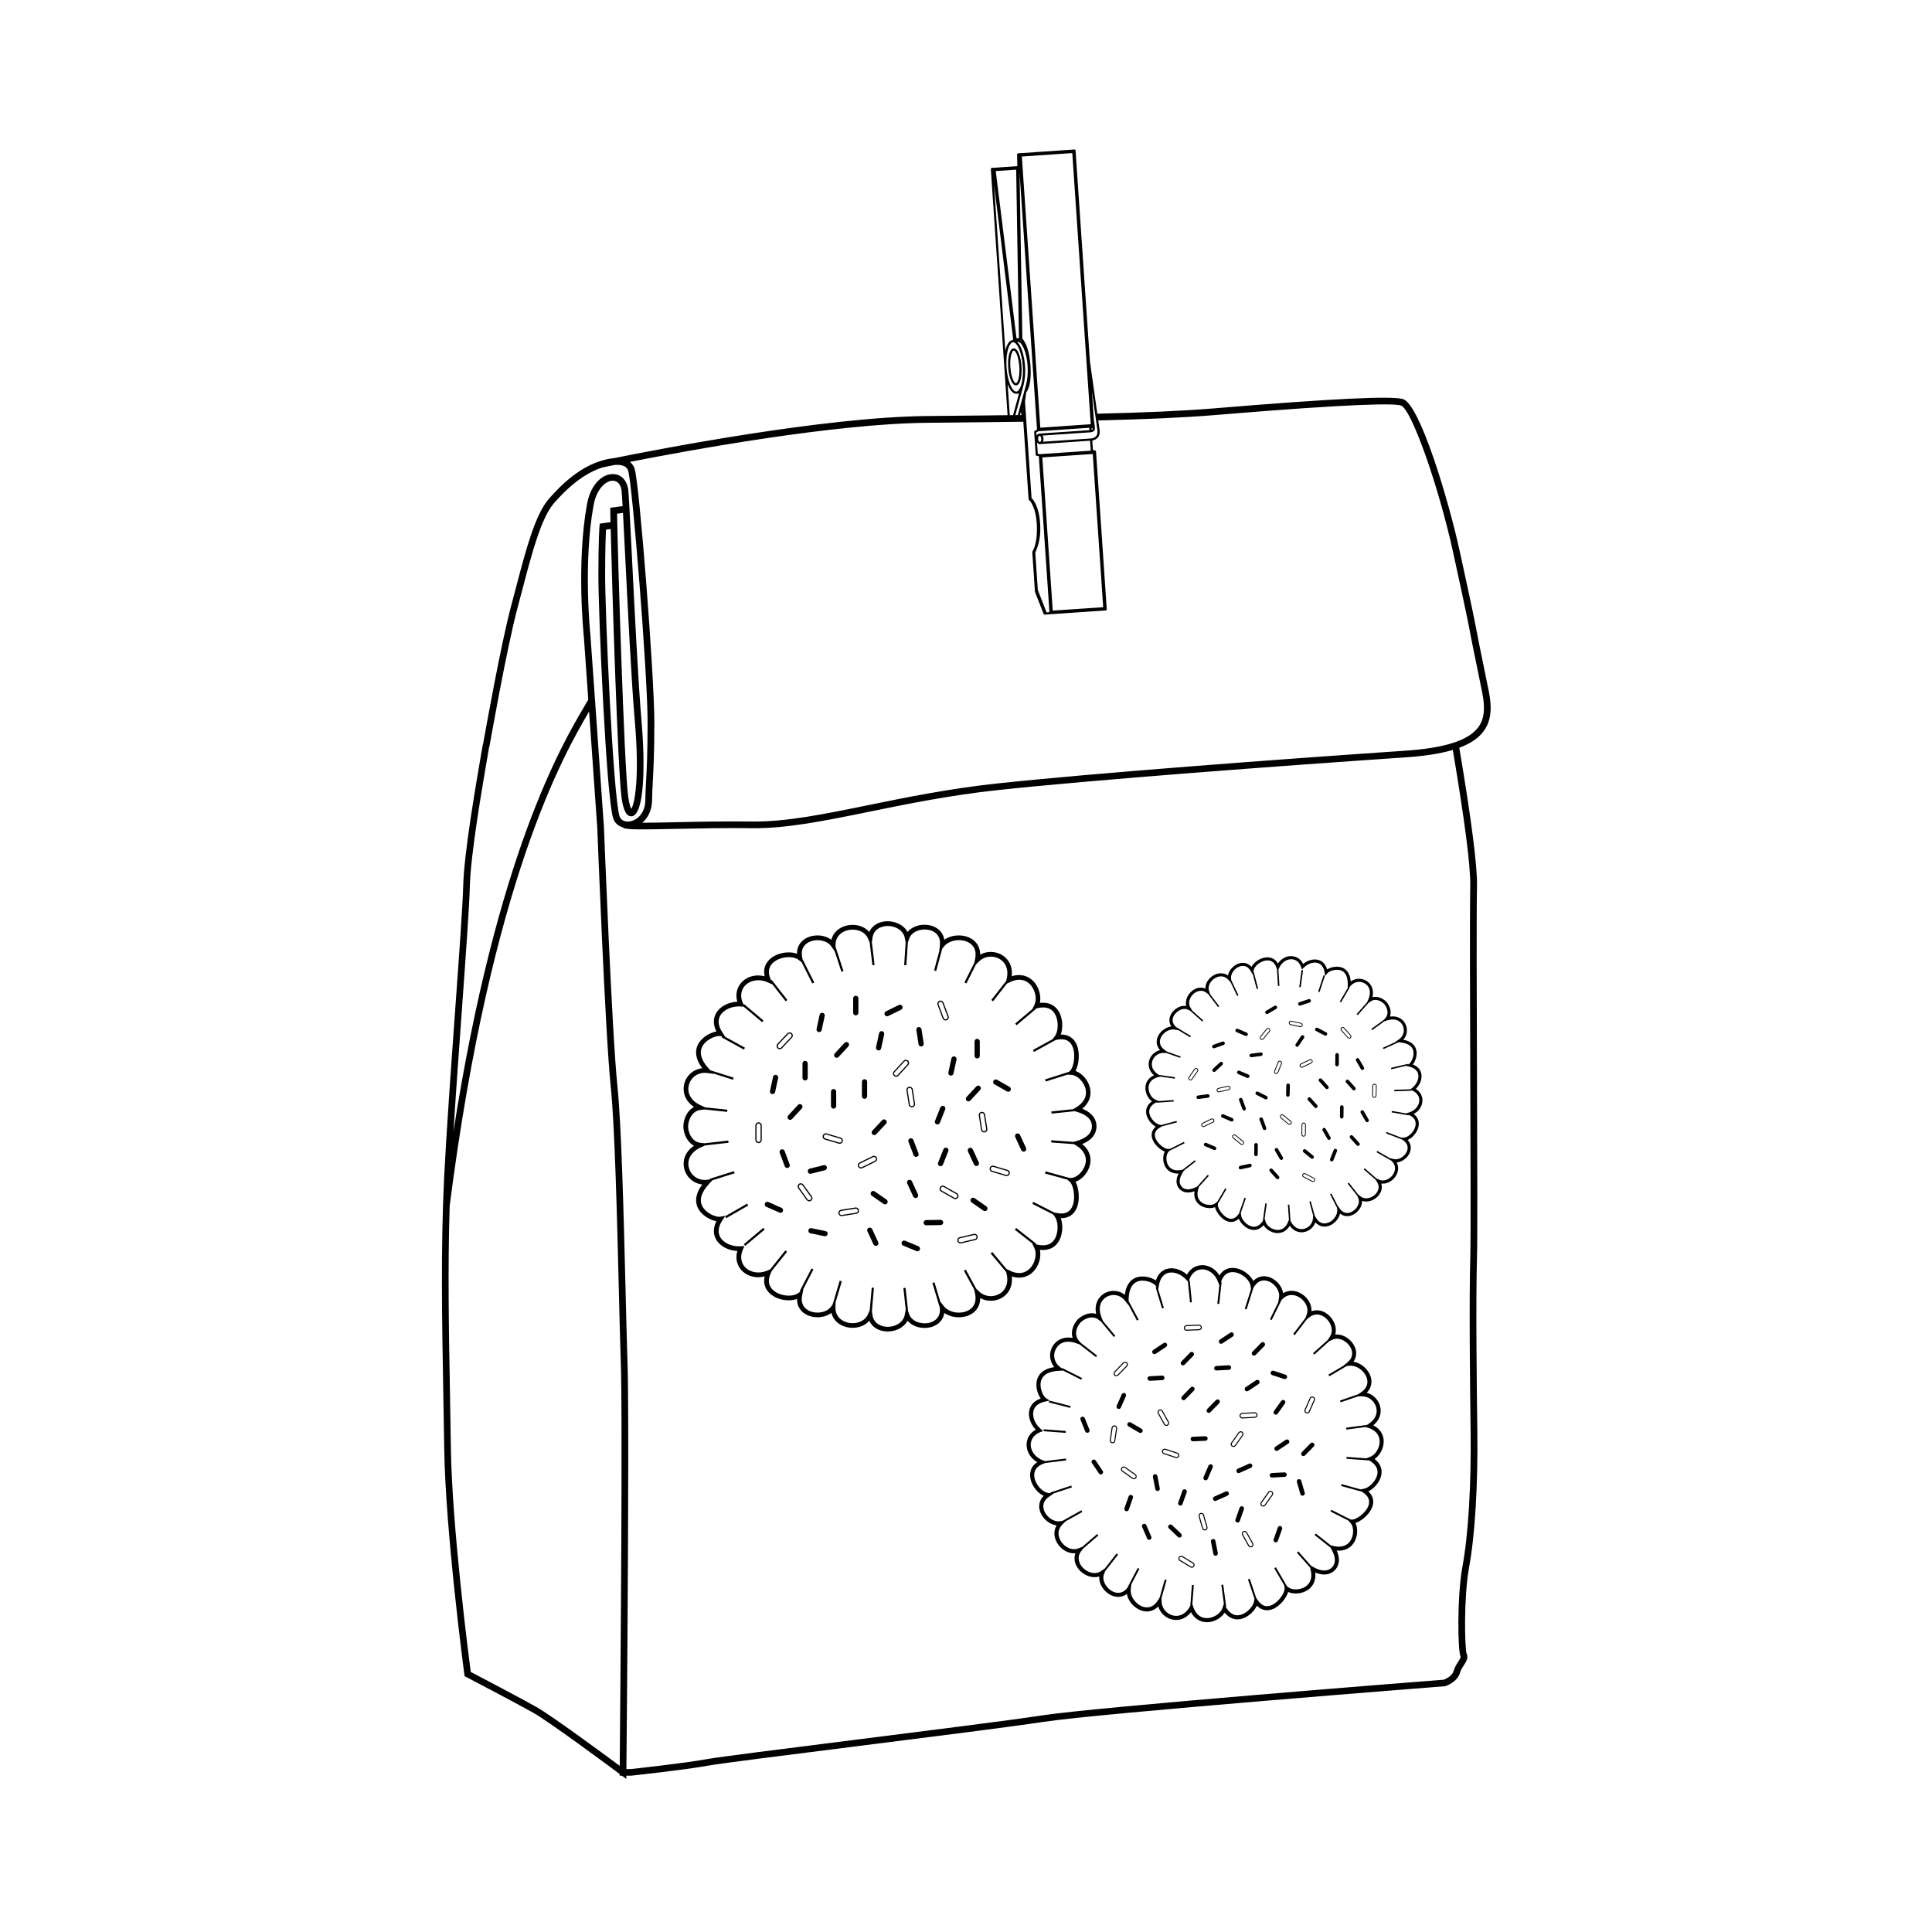 <?xml version="1.0" encoding="UTF-8"?>
<!-- Uploaded to: SVG Repo, www.svgrepo.com, Generator: SVG Repo Mixer Tools -->
<svg fill="#000000" width="800px" height="800px" version="1.1" viewBox="144 144 512 512" xmlns="http://www.w3.org/2000/svg">
 <g>
  <path d="m412.14 236.52c-0.383 0.305-0.648 0.941-0.809 1.754-0.176 0.891-0.223 1.988-0.148 3.074 0.074 1.086 0.27 2.164 0.566 3.027 0.27 0.793 0.625 1.391 1.055 1.637 0.152 0.086 0.309 0.133 0.48 0.121 1.156-0.078 1.594-2.586 1.43-5.023-0.168-2.438-0.941-4.863-2.098-4.785-0.18 0.008-0.332 0.082-0.477 0.195zm1.988 4.625c0.18 2.641-0.406 4.371-0.887 4.406-0.27 0.02-0.641-0.48-0.949-1.379-0.246-0.719-0.453-1.691-0.531-2.867-0.082-1.199-0.004-2.207 0.152-2.957 0.184-0.902 0.477-1.43 0.742-1.449 0.48-0.031 1.293 1.605 1.473 4.246z"/>
  <path d="m538.56 327.26c-0.52-2.594-1.047-5.16-1.527-7.492-0.629-3.055-1.176-5.711-1.512-7.504-0.613-3.266-1.16-6.082-4.668-22.145-2.984-13.68-10.547-38.855-15-40.34-2.801-0.934-19.102-0.141-49.824 2.418-8.508 0.707-18.77 1.145-31.23 1.441-0.754-5.328-1.953-13.812-1.953-13.812h-0.004l-3.809-55.938c-0.012-0.16-0.148-0.281-0.309-0.27l-14.578 0.992h-0.008l-0.324 0.02c-0.152 0.012-0.27 0.141-0.27 0.297l0.055 3.109-6.402 0.434-0.348 0.023c-0.16 0.012-0.281 0.148-0.27 0.309l4.438 65.215 0.578-0.008-0.559-8.227c0.566 1.559 1.371 2.637 2.352 2.566l0.223-0.016 0.422-0.027-0.074 0.281-1.48 5.41 0.602-0.008 1.254-4.582 0.316-1.145h0.008c0.012 0 0.02-0.008 0.035-0.008-0.012-0.008-0.023-0.008-0.035-0.012l0.168-0.613 0.484-1.785-0.016-0.004c0.348-1.367 0.461-3.117 0.348-4.805-0.18-2.633-0.922-5.344-2.051-6.438l0.137-0.008c1.016-0.07 2.336 2.543 2.598 6.398 0.137 2.004-0.055 3.715-0.414 4.902l0.023 0.016-0.008-0.004-0.5 1.836-0.066 0.242-0.434 1.594-0.203 0.746-0.262 0.961-0.734 2.699 0.602-0.008 0.254-0.934 0.062 0.93 0.422-0.008 0.004 0.023c-7.773 0.105-16.199 0.191-25.391 0.273-27.141 0.254-70.684 8.676-83.023 11.176-1.09 0.09-2.231 0.348-3.32 0.684-0.012 0.004-0.031 0.008-0.035 0.008v0.004c-0.969 0.297-1.902 0.656-2.711 1.035-3.719 1.754-7.352 4.695-11.105 9-3.676 4.215-6.106 13.477-8.676 23.285-0.426 1.629-0.855 3.258-1.289 4.863-2.762 10.234-6.984 33.961-7.519 36.984l-0.059-0.004-0.035 0.215c-1.957 11.352-4.918 28.512-5.156 37.258-0.145 5.383-1.07 18.215-2.141 33.074-1.074 14.953-2.297 31.902-2.898 43.922-0.938 18.781-0.582 38.363-0.238 57.301 0.09 4.914 0.176 9.742 0.238 14.441 0.293 22.309 5.289 59.859 5.34 60.238l0.062 0.457 0.406 0.215c0.129 0.066 13.078 6.84 17.75 9.465 4.281 2.406 20.359 14.336 22.945 16.258l-0.004 0.445h0.602l1.164 0.871 0.008-0.871 1.289-0.004c0.137-0.016 14.027-1.5 20.504-2.676 3.098-0.562 20.293-2.731 38.496-5.023 19.695-2.481 42.016-5.293 50.047-6.527 15.195-2.336 105.66-9.402 106.57-9.473l0.211-0.043c0.125-0.043 3.121-1.066 3.832-3.562 0.215-0.758 0.625-1.387 1.02-1.996 0.594-0.914 1.262-1.953 0.707-3.062-0.492-1.32-0.797-14.984 0.66-22.867 1.562-8.438 2.379-22.012 2.18-36.312-0.172-12.363-0.41-34.762-0.086-45.875 0.148-5.16 0.074-25.57 0-47.176-0.074-21.57-0.156-43.879-0.004-51.176 0.105-5.281-1.43-17.289-4.688-36.641 2.902-1.082 4.996-2.484 6.344-4.254 1.984-2.586 2.441-5.875 1.488-10.656zm-131.13-134.34 5.07 40.98c-0.039 0.055-0.086 0.129-0.145 0.223-0.949 0.109-1.586 1.266-1.93 2.852zm7.621 48.168c0.23 3.391-0.477 5.934-1.344 6.547-0.117 0.086-0.242 0.133-0.363 0.145-0.098 0.008-0.199-0.02-0.301-0.059-0.961-0.387-2.059-2.852-2.297-6.34-0.219-3.246 0.418-5.711 1.23-6.453 0.152-0.141 0.312-0.227 0.477-0.238 0.078-0.008 0.156 0.012 0.242 0.035 0.977 0.312 2.113 2.805 2.356 6.363zm-1.664-7.438-5.5-44.312 5.41-0.371 0.73 44.641zm20.824 20.008c0.09 0.645 0.176 1.238 0.25 1.77 0.195 1.379 0.332 2.332 0.355 2.492 0.105 0.742-0.016 1.312-0.371 1.699-0.285 0.312-0.684 0.465-1.027 0.539-0.238 0.051-0.445 0.066-0.574 0.07h-0.145l-12.289 0.836c0.098-0.234 0.148-0.52 0.125-0.824-0.02-0.309-0.113-0.59-0.246-0.812l12.441-0.848 0.184-0.012c0.016 0 0.031-0.004 0.043-0.004 0.105-0.008 0.223-0.023 0.348-0.055 0.402-0.098 0.824-0.336 0.855-0.816 0.031-0.492-0.156-1.695-0.25-2.254-0.008-0.059-0.02-0.113-0.023-0.156l-0.113-1.617-0.402-5.922c0.289 2.031 0.586 4.141 0.84 5.914zm-14.984 4.625 13.449-0.914c-0.008 0.035-0.023 0.07-0.02 0.105l0.035 0.531-13.098 0.891v0.023c-0.051-0.008-0.102-0.016-0.156-0.012-0.305 0.02-0.559 0.223-0.719 0.527-0.004 0.008-0.008 0.02-0.016 0.027l-0.059-0.852 0.566-0.324zm0.73 1.996c0.031 0.469-0.168 0.84-0.367 0.852-0.203 0.016-0.449-0.324-0.48-0.797-0.031-0.469 0.168-0.84 0.367-0.852 0.199-0.012 0.449 0.324 0.48 0.797zm-1.113 1.008c0.203 0.277 0.48 0.445 0.785 0.422 0.051-0.004 0.102-0.016 0.152-0.031l0.004 0.008 12.918-0.883c0.008 0 0.074 0.004 0.18 0l0.18 2.633-13.488 0.918h-0.016l-0.531-0.105-0.203-2.988c0.008 0.012 0.016 0.02 0.02 0.027zm1.398 3.934 13.352-0.91 2.762 40.602-13.352 0.91h-0.016l-2.766-40.602zm13.336-7.797c0.004 0.09 0.008 0.172 0.004 0.234-0.008 0.125-0.156 0.211-0.316 0.262l-0.023-0.305zm-18.766-71.945 13.352-0.91 4.703 69.113 0.125 1.773 0.066 0.973-13.348 0.91h-0.016l-0.113-1.637-0.121-1.777-4.66-68.453zm-0.461 48.688 0.18-0.012c0.055 0.062 0.145 0.168 0.246 0.312-0.137-0.121-0.277-0.227-0.426-0.301zm1.285 16.219 0.316-2.379c0.688-0.91 1.422-2.863 1.137-7.059-0.281-4.086-1.281-6.039-1.852-6.84-0.125-0.176-0.23-0.301-0.305-0.375l-0.004-0.184-0.727-43.367-0.004-0.309 2.957 43.453 0.004 0.074 0.039 0.578 0.004 0.055 1.355 19.918 0.121 1.777 0.145 2.125-0.613 0.348c-0.098 0.055-0.156 0.16-0.145 0.27l0.41 6.043c0.008 0.129 0.105 0.238 0.234 0.266l0.594 0.121 2.812 41.316h-0.016l-0.746 0.074-2.316-5.922-0.672-9.809c-0.016-0.469 1.57-2.641 1.297-7.59-0.266-4.863-1.949-6.723-2.285-6.945l-1.379-20.262-0.121-1.773zm-149.26 161.6c1.07-14.883 1.996-27.73 2.141-33.156 0.23-8.594 3.164-25.598 5.113-36.898l0.055 0.004c0.047-0.262 4.621-26.34 7.539-37.148 0.434-1.609 0.863-3.246 1.293-4.875 2.406-9.18 4.894-18.668 8.297-22.566 3.586-4.113 7.031-6.914 10.523-8.559 0.742-0.348 1.57-0.668 2.422-0.93 0.312-0.066 1.387-0.289 3.094-0.637 0.945-0.074 1.809-0.012 2.457 0.27 0.598 0.258 0.969 0.664 1.168 1.277 1.074 3.316 5.141 53.609 5.141 66.672 0 8.301-0.246 12.793-0.426 16.07-0.094 1.711-0.168 3.062-0.168 4.371 0.004 3.566-2.141 5.508-4.129 5.801-1.062 0.156-2.336-0.129-2.719-1.406-1.73-5.703-3.812-53.766-3.812-63.762 0-7.195 0.16-10.781 0.242-12.156l1.23-0.168c0.383 15.918 1.875 63.797 2.883 71.211 0.473 3.461 1.355 5.062 2.715 4.918 3.273-0.367 3.641-13.094 2.551-25.551-0.848-9.656-1.832-29.461-2.555-43.918-0.516-10.324-0.812-16.215-0.953-17.156-0.363-2.469-1.902-4.023-4.023-4.062-2.602-0.059-5.875 2.418-6.887 7.945-2.883 15.73-0.863 35.043-0.844 35.203 0.336 4.691 0.703 9.895 1.07 15.125 0.035 0.5 0.07 0.996 0.105 1.496-0.312 0.547-0.664 1.148-1.086 1.863-5.969 10.133-23.18 39.363-34.641 112.57 0.629-10.012 1.453-21.414 2.203-31.852zm41.152-131.85 1.57-0.207c0.16 3.004 0.352 6.871 0.559 11.008 0.723 14.473 1.711 34.293 2.559 43.984 1.309 14.957 0.023 21.988-0.914 23.441-0.223-0.406-0.57-1.352-0.82-3.203-1.121-8.207-2.828-66.34-2.953-75.023zm-38.781 306.93c-0.57-4.356-4.988-38.699-5.266-59.57-0.062-4.703-0.148-9.535-0.238-14.449-0.297-16.348-0.598-33.172-0.074-49.527 11.074-86.25 30.305-119.68 36.949-130.96 1.125 15.973 2.168 30.887 2.168 30.883 0.02 0.543 2.09 54.398 3.559 68.484 1.078 10.352 1.68 34.762 2.164 54.379 0.18 7.316 0.336 13.637 0.496 18.43 0.008 0.266 0.02 0.547 0.023 0.848 0.004 0.082 0.004 0.172 0.008 0.254 0.008 0.227 0.012 0.457 0.02 0.703 0.004 0.102 0.004 0.211 0.008 0.316 0.004 0.227 0.008 0.453 0.016 0.691 0.004 0.156 0.008 0.32 0.008 0.48 0.004 0.207 0.008 0.414 0.012 0.633 0.004 0.176 0.008 0.363 0.008 0.547 0.004 0.223 0.008 0.445 0.008 0.68 0.004 0.168 0.004 0.34 0.008 0.516 0.004 0.266 0.008 0.531 0.008 0.809 0 0.176 0.004 0.355 0.008 0.531 0.004 0.277 0.008 0.562 0.008 0.848 0 0.18 0.004 0.363 0.004 0.547 0.004 0.309 0.004 0.621 0.008 0.938 0 0.176 0.004 0.348 0.004 0.527 0.004 0.328 0.004 0.668 0.008 1.008 0 0.184 0.004 0.371 0.004 0.559 0.004 0.375 0.004 0.758 0.008 1.145 0 0.156 0 0.309 0.004 0.465 0 0.402 0.004 0.812 0.008 1.223v0.48c0.008 1.719 0.012 3.535 0.016 5.43v0.656 1.219 0.672 1.453 0.367 1.59 0.645 1.359 0.656c0 0.547 0 1.102-0.004 1.656v0.398c0 0.578-0.004 1.16-0.004 1.746v0.414c0 0.492-0.004 0.988-0.004 1.488 0 0.301 0 0.598-0.004 0.902 0 0.445-0.004 0.898-0.004 1.348 0 0.234 0 0.469-0.004 0.703-0.008 2.996-0.02 6.062-0.031 9.152v0.098c-0.004 0.742-0.008 1.488-0.012 2.234v0.094c-0.117 25.109-0.352 51.297-0.414 58.203-4.461-3.309-18.07-13.344-22.094-15.605-4.223-2.391-15.137-8.113-17.387-9.289zm264.89-208.28c-0.152 7.32-0.074 29.637 0.004 51.219 0.074 21.594 0.148 41.988 0 47.117-0.324 11.148-0.086 33.574 0.086 45.953 0.195 14.191-0.605 27.633-2.148 35.965-1.461 7.898-1.281 22.43-0.516 23.961 0.113 0.227-0.234 0.762-0.598 1.328-0.422 0.652-0.949 1.465-1.234 2.477-0.402 1.406-2.176 2.168-2.598 2.332-3.828 0.297-91.582 7.168-106.58 9.477-8.008 1.23-30.316 4.043-50 6.519-18.227 2.297-35.445 4.465-38.594 5.035-6.41 1.164-20.234 2.641-20.281 2.652h-1.176c0.02-1.949 0.062-6.938 0.121-13.777 0-0.176 0.004-0.352 0.004-0.531 0.004-0.539 0.008-1.086 0.016-1.648 0.188-22.871 0.469-63.148 0.297-83.156v-0.008c-0.004-0.465-0.008-0.918-0.012-1.359v-0.125c-0.004-0.406-0.008-0.801-0.012-1.188 0-0.074 0-0.148-0.004-0.223-0.004-0.359-0.008-0.715-0.012-1.055 0-0.074-0.004-0.145-0.004-0.219-0.004-0.32-0.008-0.637-0.016-0.941 0-0.117-0.004-0.227-0.008-0.344-0.004-0.266-0.008-0.531-0.016-0.785 0-0.109-0.004-0.207-0.008-0.312-0.004-0.238-0.008-0.48-0.016-0.703-0.004-0.129-0.008-0.25-0.008-0.375-0.004-0.191-0.008-0.387-0.016-0.57-0.008-0.297-0.016-0.574-0.023-0.84-0.16-4.785-0.316-11.102-0.496-18.414-0.484-19.645-1.09-44.094-2.176-54.52-1.461-14.027-3.531-67.824-3.551-68.398 0 0-0.016-0.23-0.047-0.641-0.004-0.078-0.012-0.156-0.02-0.254-0.004-0.055-0.008-0.117-0.012-0.176-0.008-0.137-0.02-0.281-0.031-0.445-0.25-3.59-0.922-13.18-1.688-24.066-0.184-2.598-0.371-5.266-0.559-7.945 0.008-0.016 0.02-0.031 0.023-0.047l-0.031-0.02c-0.125-1.781-0.25-3.566-0.375-5.336-0.289-4.09-0.574-8.102-0.836-11.793-0.02-0.191-2.012-19.25 0.824-34.727 0.789-4.305 3.188-6.484 5.109-6.488 1.207 0.02 2.066 0.973 2.297 2.543 0.059 0.379 0.152 1.91 0.281 4.195l-3.258 0.43v0.781c0 0.484 0.02 1.535 0.051 3.039l-2.84 0.391-0.07 0.699c-0.012 0.125-0.301 3.219-0.301 13.023 0 10.301 2.074 58.289 3.891 64.277 0.398 1.312 1.418 2.211 2.731 2.547l-0.027 0.055c0.566 0.309 1.922 0.426 4.953 0.426 2.035 0 4.828-0.051 8.648-0.133 5.887-0.125 13.215-0.281 20.676-0.188 9.008 0.098 19.176-1.961 30.945-4.367 10-2.043 21.332-4.363 34.031-5.727 24.879-2.676 73.828-6.352 108.18-8.684 5.059-0.344 9.156-0.992 12.406-1.961 3.207 19.09 4.723 30.898 4.617 36.047zm2.023-41.938c-2.598 3.398-8.867 5.391-19.164 6.09-34.375 2.336-83.352 6.012-108.25 8.691-12.781 1.375-24.16 3.699-34.195 5.75-11.668 2.387-21.727 4.426-30.57 4.332-7.492-0.094-14.836 0.059-20.738 0.188-3.152 0.07-6.207 0.133-8.547 0.137 1.496-1.254 2.617-3.312 2.617-6.168 0-1.258 0.074-2.586 0.164-4.269 0.18-3.301 0.43-7.82 0.43-16.168 0-12.414-3.957-63.297-5.227-67.219-0.242-0.742-0.676-1.348-1.258-1.809 15.855-3.117 54.145-10.129 78.77-10.359 9.23-0.086 17.695-0.172 25.496-0.277l1.41 20.68c0.008-0.012 0.02-0.023 0.023-0.027 0.164 0.125 1.859 1.559 2.137 6.574 0.266 4.785-0.949 6.859-1.195 7.227-0.004 0-0.004-0.004-0.004-0.004l0.719 10.641 2.285 5.836c0.047 0.121 0.164 0.191 0.289 0.184l1.59-0.109h0.008l7.828-0.531 0.719-0.055 0.008 0.004 6.027-0.41c0.16-0.012 0.277-0.148 0.27-0.309l-2.848-41.824c-0.008-0.129-0.105-0.238-0.23-0.266l-0.594-0.121-0.168-2.512c0.445-0.086 0.996-0.281 1.41-0.73 0.48-0.52 0.652-1.254 0.52-2.176-0.023-0.156-0.156-1.078-0.344-2.422 12.402-0.301 22.637-0.734 31.129-1.441 37.445-3.121 47.375-3.082 49.113-2.504 2.731 0.91 9.969 21.34 13.828 39.031 3.5 16.035 4.051 18.844 4.656 22.094 0.336 1.801 0.887 4.469 1.52 7.535 0.48 2.328 1.008 4.891 1.523 7.481 0.848 4.238 0.492 7.086-1.152 9.238z"/>
  <path d="m345.02 446.94c0.469 0 0.852-0.383 0.852-0.852v-3.816c0-0.469-0.383-0.852-0.852-0.852s-0.848 0.383-0.848 0.852v3.816c0 0.469 0.383 0.852 0.848 0.852zm-0.535-4.668c0-0.297 0.242-0.539 0.535-0.539 0.297 0 0.539 0.242 0.539 0.539v3.816c0 0.297-0.242 0.539-0.539 0.539s-0.535-0.242-0.535-0.539z"/>
  <path d="m351.93 449.02c-0.133-0.359-0.535-0.543-0.895-0.406-0.359 0.133-0.539 0.535-0.406 0.895l1.34 3.574c0.137 0.359 0.535 0.543 0.895 0.406 0.359-0.133 0.539-0.535 0.406-0.895z"/>
  <path d="m356.45 436.77c-0.281-0.258-0.719-0.242-0.98 0.043l-2.582 2.805c-0.262 0.281-0.242 0.723 0.039 0.98s0.719 0.242 0.98-0.043l2.586-2.805c0.258-0.281 0.238-0.723-0.043-0.98z"/>
  <path d="m348.59 433.94c0.375 0.082 0.742-0.16 0.824-0.531l0.805-3.727c0.082-0.375-0.156-0.742-0.531-0.824s-0.742 0.156-0.824 0.531l-0.805 3.727c-0.082 0.375 0.156 0.746 0.531 0.824z"/>
  <path d="m357.36 430.34c0.383 0 0.695-0.312 0.695-0.695v-3.816c0-0.383-0.312-0.691-0.695-0.691s-0.691 0.309-0.691 0.691v3.816c0 0.383 0.312 0.695 0.691 0.695z"/>
  <path d="m393.8 413.89c0.125 0.332 0.445 0.551 0.797 0.551 0.102 0 0.203-0.02 0.297-0.055 0.215-0.078 0.383-0.238 0.477-0.445s0.102-0.438 0.023-0.652l-1.34-3.574c-0.16-0.426-0.664-0.66-1.094-0.5-0.211 0.078-0.379 0.238-0.477 0.445-0.094 0.207-0.102 0.438-0.02 0.652zm-1.031-4.094c0.059-0.133 0.168-0.23 0.301-0.281 0.062-0.023 0.125-0.035 0.188-0.035 0.223 0 0.426 0.141 0.504 0.352l1.34 3.574c0.051 0.133 0.047 0.281-0.016 0.41-0.059 0.133-0.168 0.23-0.301 0.281-0.27 0.102-0.59-0.047-0.691-0.316l-1.34-3.574c-0.051-0.133-0.043-0.277 0.016-0.41z"/>
  <path d="m366.24 424.11 2.586-2.805c0.262-0.281 0.242-0.719-0.039-0.98s-0.719-0.242-0.98 0.039l-2.582 2.809c-0.262 0.281-0.242 0.719 0.039 0.98 0.277 0.258 0.719 0.238 0.977-0.043z"/>
  <path d="m360.93 417.5c0.375 0.078 0.742-0.16 0.824-0.531l0.805-3.727c0.082-0.375-0.156-0.742-0.531-0.824s-0.742 0.156-0.824 0.531l-0.805 3.727c-0.082 0.371 0.156 0.742 0.531 0.824z"/>
  <path d="m373.11 435.2c0.383 0 0.695-0.312 0.695-0.695v-3.816c0-0.383-0.312-0.695-0.695-0.695-0.383 0-0.691 0.312-0.691 0.695v3.816c0 0.387 0.312 0.695 0.691 0.695z"/>
  <path d="m364.91 437.8c0.383 0 0.691-0.312 0.691-0.695v-3.816c0-0.383-0.312-0.695-0.691-0.695-0.383 0-0.695 0.312-0.695 0.695v3.816c0 0.383 0.312 0.695 0.695 0.695z"/>
  <path d="m370.79 413.09c0.383 0 0.695-0.312 0.695-0.695v-3.816c0-0.383-0.312-0.695-0.695-0.695-0.383 0-0.691 0.312-0.691 0.695v3.816c0 0.387 0.309 0.695 0.691 0.695z"/>
  <path d="m402.96 424.5c0.383 0 0.695-0.309 0.695-0.691v-3.816c0-0.383-0.312-0.695-0.695-0.695-0.383 0-0.691 0.309-0.691 0.695v3.816c-0.004 0.383 0.309 0.691 0.691 0.691z"/>
  <path d="m384.92 425.66c-0.008-0.227-0.105-0.438-0.273-0.59-0.328-0.309-0.895-0.281-1.199 0.051l-2.586 2.809c-0.316 0.344-0.297 0.883 0.047 1.203 0.156 0.145 0.363 0.223 0.574 0.223 0.238 0 0.469-0.102 0.625-0.273l2.582-2.805c0.156-0.172 0.238-0.387 0.23-0.617zm-0.453 0.402-2.586 2.805c-0.191 0.211-0.547 0.227-0.762 0.031-0.219-0.203-0.23-0.543-0.031-0.762l2.582-2.805c0.102-0.113 0.246-0.176 0.395-0.176 0.137 0 0.266 0.051 0.363 0.141 0.105 0.098 0.168 0.23 0.172 0.375 0.016 0.145-0.039 0.285-0.133 0.391z"/>
  <path d="m376.69 422.36c0.375 0.078 0.746-0.16 0.824-0.531l0.805-3.731c0.082-0.375-0.156-0.742-0.531-0.824-0.375-0.082-0.742 0.156-0.824 0.531l-0.805 3.731c-0.082 0.375 0.156 0.742 0.531 0.824z"/>
  <path d="m375.13 469.73c-0.16-0.348-0.574-0.5-0.922-0.34-0.348 0.16-0.5 0.574-0.336 0.922l1.602 3.461c0.16 0.348 0.574 0.5 0.918 0.34 0.348-0.16 0.5-0.574 0.336-0.922z"/>
  <path d="m387.39 474.27-3.523-1.461c-0.355-0.148-0.762 0.02-0.906 0.375-0.148 0.355 0.023 0.762 0.375 0.906l3.523 1.461c0.352 0.148 0.758-0.02 0.906-0.375 0.145-0.348-0.023-0.758-0.375-0.906z"/>
  <path d="m384.75 456.71c-0.348 0.16-0.5 0.574-0.336 0.918l1.602 3.465c0.16 0.348 0.574 0.5 0.918 0.34 0.348-0.16 0.5-0.574 0.336-0.922l-1.602-3.461c-0.156-0.352-0.57-0.504-0.918-0.34z"/>
  <path d="m401.78 448.57c-0.16-0.348-0.574-0.5-0.922-0.34-0.348 0.16-0.5 0.574-0.336 0.922l1.602 3.461c0.16 0.348 0.574 0.5 0.922 0.34 0.348-0.16 0.5-0.574 0.336-0.922z"/>
  <path d="m414.31 444.76c-0.16-0.348-0.574-0.5-0.922-0.34-0.348 0.16-0.5 0.574-0.34 0.918l1.602 3.465c0.16 0.348 0.574 0.5 0.922 0.34 0.348-0.16 0.5-0.574 0.336-0.922z"/>
  <path d="m375.81 459.73c-0.312-0.219-0.746-0.141-0.965 0.176-0.219 0.312-0.141 0.746 0.176 0.965l3.133 2.176c0.316 0.219 0.75 0.141 0.965-0.172 0.219-0.316 0.141-0.75-0.176-0.965z"/>
  <path d="m402.27 461.52c-0.316-0.219-0.746-0.141-0.965 0.176-0.219 0.312-0.141 0.746 0.176 0.965l3.133 2.176c0.316 0.219 0.746 0.141 0.965-0.176s0.141-0.746-0.176-0.965z"/>
  <path d="m387.41 449.65-1.363-3.562c-0.137-0.359-0.539-0.539-0.898-0.402-0.355 0.137-0.535 0.539-0.398 0.895l1.363 3.562c0.137 0.359 0.539 0.539 0.898 0.402 0.355-0.137 0.535-0.539 0.398-0.895z"/>
  <path d="m392.18 441.94c0.355 0.141 0.762-0.031 0.902-0.387l1.406-3.547c0.141-0.355-0.031-0.762-0.387-0.902-0.355-0.141-0.758 0.031-0.902 0.391l-1.406 3.543c-0.145 0.359 0.031 0.762 0.387 0.902z"/>
  <path d="m394.92 448.18c-0.355-0.141-0.762 0.031-0.902 0.387l-1.41 3.543c-0.141 0.359 0.035 0.762 0.387 0.902 0.355 0.141 0.762-0.031 0.902-0.387l1.41-3.543c0.145-0.355-0.031-0.762-0.387-0.902z"/>
  <path d="m384.23 432.95 0.582 3.769c0.062 0.414 0.422 0.723 0.84 0.723 0.043 0 0.086-0.004 0.129-0.008 0.223-0.035 0.422-0.156 0.559-0.34 0.133-0.184 0.188-0.406 0.152-0.629l-0.582-3.769c-0.07-0.453-0.512-0.781-0.969-0.711-0.223 0.031-0.418 0.152-0.555 0.336-0.137 0.18-0.191 0.406-0.156 0.629zm0.406-0.445c0.082-0.113 0.207-0.191 0.348-0.211 0.027-0.004 0.059-0.008 0.082-0.008 0.266 0 0.492 0.195 0.531 0.457l0.582 3.769c0.023 0.141-0.012 0.281-0.098 0.398-0.086 0.117-0.211 0.191-0.352 0.215-0.289 0.043-0.57-0.164-0.613-0.449l-0.582-3.769c-0.02-0.145 0.02-0.289 0.102-0.402z"/>
  <path d="m388.21 416.76c-0.059-0.379-0.414-0.637-0.793-0.578-0.379 0.059-0.637 0.41-0.578 0.789l0.582 3.769c0.059 0.379 0.414 0.641 0.793 0.582 0.379-0.059 0.637-0.414 0.578-0.793z"/>
  <path d="m401.16 435.66 2.586-2.805c0.262-0.281 0.242-0.719-0.039-0.98-0.281-0.262-0.719-0.242-0.98 0.039l-2.586 2.809c-0.258 0.281-0.242 0.719 0.039 0.98 0.281 0.258 0.723 0.238 0.98-0.043z"/>
  <path d="m395.86 429.04c0.375 0.078 0.746-0.16 0.824-0.531l0.805-3.727c0.082-0.375-0.156-0.742-0.531-0.824-0.375-0.082-0.742 0.156-0.824 0.531l-0.805 3.727c-0.082 0.375 0.156 0.742 0.531 0.824z"/>
  <path d="m403.39 439.63 0.582 3.769c0.062 0.41 0.422 0.723 0.84 0.723 0.043 0 0.086-0.004 0.129-0.012 0.223-0.035 0.422-0.156 0.559-0.34 0.133-0.184 0.188-0.406 0.152-0.629l-0.582-3.769c-0.07-0.453-0.508-0.781-0.969-0.711-0.223 0.031-0.418 0.152-0.555 0.336-0.137 0.18-0.191 0.406-0.156 0.633zm0.406-0.449c0.082-0.113 0.207-0.191 0.348-0.211 0.027-0.004 0.059-0.008 0.082-0.008 0.266 0 0.492 0.195 0.531 0.453l0.582 3.769c0.023 0.141-0.012 0.281-0.098 0.398-0.086 0.117-0.211 0.191-0.352 0.215-0.289 0.039-0.57-0.164-0.613-0.449l-0.582-3.769c-0.02-0.141 0.016-0.281 0.102-0.398z"/>
  <path d="m402.07 470.99-3.719 0.863c-0.219 0.051-0.41 0.184-0.527 0.375-0.121 0.191-0.16 0.422-0.109 0.641 0.09 0.387 0.43 0.656 0.828 0.656 0.066 0 0.129-0.008 0.191-0.023l3.715-0.859c0.223-0.051 0.41-0.188 0.531-0.379 0.121-0.191 0.156-0.422 0.105-0.641-0.098-0.445-0.562-0.734-1.016-0.633zm0.648 1.109c-0.078 0.125-0.195 0.207-0.336 0.242l-3.715 0.859c-0.285 0.066-0.578-0.117-0.645-0.402-0.031-0.137-0.008-0.281 0.066-0.406s0.195-0.207 0.336-0.238l3.719-0.863c0.039-0.008 0.078-0.016 0.121-0.016 0.254 0 0.469 0.172 0.523 0.418 0.031 0.145 0.004 0.285-0.07 0.406z"/>
  <path d="m397.97 460.7c-0.059-0.219-0.203-0.402-0.398-0.512l-3.316-1.883c-0.395-0.227-0.938-0.074-1.16 0.316-0.113 0.199-0.141 0.426-0.078 0.648 0.062 0.219 0.203 0.402 0.402 0.512l3.316 1.883c0.129 0.074 0.273 0.113 0.418 0.113 0.309 0 0.59-0.164 0.738-0.43 0.113-0.199 0.141-0.43 0.078-0.648zm-0.352 0.492c-0.141 0.246-0.48 0.344-0.73 0.203l-3.316-1.887c-0.125-0.07-0.215-0.184-0.254-0.324-0.039-0.137-0.02-0.281 0.051-0.41 0.098-0.168 0.273-0.27 0.469-0.27 0.094 0 0.184 0.023 0.266 0.07l3.316 1.883c0.125 0.07 0.215 0.184 0.254 0.324 0.035 0.141 0.016 0.285-0.055 0.41z"/>
  <path d="m411.54 432.03-3.316-1.883c-0.332-0.191-0.758-0.074-0.945 0.262-0.191 0.332-0.074 0.758 0.262 0.945l3.316 1.887c0.336 0.191 0.758 0.074 0.945-0.262 0.188-0.336 0.07-0.762-0.262-0.949z"/>
  <path d="m393.26 467.27-3.812 0.059c-0.383 0.008-0.688 0.324-0.684 0.707 0.004 0.383 0.32 0.688 0.703 0.68l3.812-0.059c0.383-0.004 0.691-0.32 0.684-0.703-0.004-0.383-0.32-0.691-0.703-0.684z"/>
  <path d="m376.41 451.41c0.074-0.215 0.059-0.445-0.043-0.648-0.203-0.41-0.727-0.59-1.137-0.387l-3.422 1.684c-0.418 0.207-0.594 0.719-0.387 1.137 0.145 0.293 0.438 0.473 0.766 0.473 0.129 0 0.258-0.031 0.375-0.086l3.422-1.684c0.199-0.098 0.352-0.27 0.426-0.488zm-3.992 1.895c-0.266 0.129-0.594 0.012-0.719-0.242-0.129-0.266-0.02-0.59 0.242-0.719l3.426-1.684c0.074-0.039 0.156-0.055 0.238-0.055 0.207 0 0.391 0.113 0.48 0.301 0.062 0.125 0.074 0.273 0.027 0.41s-0.145 0.246-0.273 0.309z"/>
  <path d="m383.13 410.65c-0.168-0.344-0.586-0.484-0.93-0.316l-3.426 1.684c-0.344 0.172-0.484 0.586-0.316 0.93s0.586 0.484 0.93 0.316l3.422-1.684c0.348-0.168 0.488-0.586 0.32-0.93z"/>
  <path d="m376.19 444.59 2.613-2.777c0.262-0.281 0.25-0.719-0.031-0.98-0.277-0.262-0.719-0.25-0.98 0.031l-2.613 2.777c-0.262 0.277-0.25 0.719 0.027 0.98 0.281 0.258 0.723 0.246 0.984-0.031z"/>
  <path d="m350.64 422.06c0.234 0 0.461-0.098 0.621-0.27l2.613-2.777c0.156-0.164 0.238-0.379 0.23-0.609-0.008-0.227-0.102-0.438-0.266-0.594-0.328-0.309-0.895-0.293-1.203 0.035l-2.613 2.777c-0.32 0.34-0.305 0.879 0.035 1.203 0.16 0.152 0.367 0.234 0.582 0.234zm-0.387-1.219 2.613-2.777c0.102-0.109 0.242-0.168 0.391-0.168 0.137 0 0.27 0.051 0.367 0.148 0.105 0.098 0.164 0.23 0.168 0.375s-0.047 0.281-0.145 0.387l-2.613 2.777c-0.195 0.207-0.551 0.223-0.758 0.023-0.219-0.207-0.23-0.551-0.023-0.766z"/>
  <path d="m366.52 447.12c0.371 0 0.707-0.25 0.812-0.609 0.066-0.219 0.039-0.449-0.07-0.648s-0.289-0.344-0.508-0.41l-3.66-1.078c-0.445-0.129-0.93 0.137-1.059 0.574-0.066 0.219-0.039 0.449 0.07 0.648 0.109 0.199 0.289 0.344 0.508 0.406l3.656 1.078c0.09 0.023 0.168 0.039 0.25 0.039zm-4.133-1.672c-0.07-0.125-0.082-0.27-0.043-0.41 0.066-0.227 0.277-0.387 0.516-0.387 0.051 0 0.102 0.008 0.152 0.023l3.66 1.082c0.137 0.039 0.25 0.133 0.32 0.258 0.07 0.125 0.086 0.27 0.043 0.41-0.082 0.273-0.387 0.445-0.668 0.363l-3.66-1.078c-0.137-0.043-0.25-0.137-0.32-0.262z"/>
  <path d="m411.01 454.02-3.66-1.082c-0.445-0.133-0.93 0.137-1.055 0.574-0.066 0.219-0.039 0.449 0.07 0.648 0.109 0.199 0.289 0.344 0.508 0.406l3.66 1.078c0.078 0.023 0.16 0.035 0.242 0.035 0.371 0 0.707-0.25 0.812-0.609 0.066-0.219 0.043-0.449-0.066-0.648-0.113-0.195-0.297-0.34-0.512-0.402zm0.273 0.965c-0.082 0.277-0.387 0.445-0.668 0.363l-3.66-1.078c-0.137-0.043-0.25-0.133-0.32-0.258-0.07-0.125-0.086-0.27-0.043-0.41 0.066-0.227 0.277-0.387 0.516-0.387 0.051 0 0.102 0.008 0.152 0.023l3.66 1.082c0.137 0.039 0.25 0.133 0.32 0.258 0.07 0.125 0.086 0.27 0.043 0.406z"/>
  <path d="m358.92 455.05 3.703-0.926c0.371-0.094 0.598-0.469 0.508-0.84-0.094-0.371-0.469-0.598-0.84-0.508l-3.703 0.926c-0.371 0.09-0.598 0.469-0.504 0.84 0.086 0.375 0.461 0.602 0.836 0.508z"/>
  <path d="m362.79 470.25-3.738-0.77c-0.375-0.074-0.742 0.168-0.82 0.543-0.074 0.375 0.164 0.742 0.543 0.816l3.738 0.766c0.375 0.078 0.742-0.164 0.82-0.539 0.078-0.371-0.168-0.738-0.543-0.816z"/>
  <path d="m370.66 464-3.769 0.594c-0.461 0.074-0.781 0.508-0.707 0.973 0.066 0.418 0.418 0.719 0.84 0.719 0.043 0 0.09-0.004 0.133-0.012l3.766-0.594c0.465-0.074 0.781-0.512 0.707-0.973-0.066-0.449-0.496-0.777-0.969-0.707zm0.219 1.375-3.769 0.594c-0.293 0.055-0.57-0.156-0.617-0.445-0.047-0.293 0.156-0.57 0.449-0.613l3.769-0.594c0.027-0.004 0.059-0.008 0.086-0.008 0.262 0 0.492 0.195 0.531 0.453 0.043 0.289-0.156 0.562-0.449 0.613z"/>
  <path d="m358.95 462.21c0.184-0.133 0.309-0.328 0.344-0.555 0.035-0.227-0.02-0.449-0.152-0.633l-2.231-3.098c-0.266-0.367-0.824-0.457-1.188-0.191-0.184 0.133-0.309 0.332-0.34 0.555-0.035 0.223 0.02 0.449 0.148 0.629l2.231 3.094c0.156 0.223 0.418 0.355 0.691 0.355 0.18 0.004 0.352-0.051 0.496-0.156zm-0.934-0.375-2.231-3.094c-0.082-0.117-0.117-0.258-0.094-0.398 0.023-0.141 0.098-0.266 0.219-0.352 0.094-0.066 0.199-0.102 0.312-0.102 0.172 0 0.336 0.082 0.438 0.223l2.231 3.094c0.082 0.117 0.117 0.258 0.094 0.398s-0.102 0.266-0.219 0.352c-0.23 0.172-0.582 0.109-0.75-0.121z"/>
  <path d="m351.11 464.08-3.488-1.539c-0.352-0.156-0.762 0.008-0.914 0.355-0.156 0.352 0.004 0.762 0.355 0.914l3.492 1.535c0.352 0.156 0.762-0.004 0.914-0.352 0.148-0.352-0.012-0.762-0.359-0.914z"/>
  <path d="m434.58 442.5c0.004-1.234-0.516-3.371-3.777-4.676 1.812-1.484 2.551-3.461 2.043-5.574-0.492-2.035-2.094-3.828-3.82-4.434 0.867-1.645 1.219-4.609 0.391-6.766-0.73-1.906-2.242-2.922-4.301-2.883 0.57-1.609 0.586-3.941-0.348-5.789-0.984-1.945-2.828-2.891-5.188-2.598 0.309-1.492-0.023-3.269-0.934-4.731-1.414-2.269-3.906-3.184-6.519-2.328 0.184-1.648-0.191-3.152-1.09-4.316-1.035-1.336-2.707-2.133-4.477-2.133-1 0-1.957 0.25-2.805 0.719 0.004-1.461-0.523-2.473-1.035-3.109-1.02-1.262-2.703-1.984-4.625-1.984-1.445 0-2.797 0.414-3.84 1.141-0.141-0.883-0.508-1.66-1.086-2.301-0.965-1.062-2.484-1.672-4.164-1.672-1.859 0-3.516 0.734-4.504 1.926-1.035-1.953-3.297-2.856-5.266-2.856-2.289 0-4.074 1.074-4.879 2.832-1.02-1.176-2.606-1.867-4.418-1.867-1.691 0-3.277 0.617-4.352 1.691-0.629 0.633-1.062 1.402-1.277 2.262-0.965-0.734-2.269-1.156-3.691-1.156-1.801 0-3.449 0.707-4.414 1.883-0.492 0.602-1.008 1.57-0.992 2.969-0.645-0.234-1.391-0.359-2.191-0.359-2.441 0-4.719 1.074-5.805 2.738-0.504 0.77-0.945 1.969-0.578 3.594-0.574-0.145-1.152-0.219-1.73-0.219-2.051 0-3.894 0.941-4.922 2.519-0.848 1.301-1.051 2.852-0.59 4.441-2.5 0.125-4.695 1.328-5.672 3.141-0.555 1.031-0.93 2.644 0.125 4.75-1.711 0.316-4.082 1.605-4.996 3.707-0.574 1.312-0.754 3.371 1.266 6.027-2.387 0.262-4.328 1.98-4.836 4.359-0.398 1.852 0.152 4.246 2.648 5.914-1.844 0.953-2.766 3.121-2.844 5.109v0.004 0.016 0.008 0.02c0.07 1.961 0.992 4.148 2.848 5.109-2.5 1.668-3.047 4.059-2.648 5.91 0.508 2.379 2.453 4.102 4.836 4.359-2.019 2.66-1.836 4.715-1.266 6.027 0.914 2.102 3.285 3.391 4.996 3.707-1.055 2.109-0.68 3.723-0.125 4.75 0.977 1.812 3.176 3.019 5.672 3.141-0.461 1.59-0.258 3.141 0.59 4.441 1.031 1.578 2.871 2.519 4.922 2.519 0.578 0 1.156-0.074 1.73-0.219-0.371 1.621 0.074 2.82 0.578 3.59 1.086 1.664 3.363 2.742 5.805 2.742 0.805 0 1.551-0.125 2.195-0.363-0.012 1.402 0.5 2.363 0.992 2.969 0.965 1.18 2.613 1.883 4.414 1.883 1.426 0 2.727-0.418 3.691-1.152 0.219 0.863 0.648 1.633 1.277 2.262 1.074 1.074 2.656 1.691 4.352 1.691 1.812 0 3.398-0.691 4.418-1.863 0.805 1.758 2.594 2.832 4.879 2.832 1.965 0 4.231-0.902 5.266-2.856 0.988 1.188 2.644 1.922 4.504 1.922 1.68 0 3.199-0.609 4.164-1.672 0.578-0.637 0.941-1.414 1.086-2.297 1.043 0.73 2.394 1.141 3.84 1.141 1.922 0 3.606-0.723 4.625-1.984 0.512-0.633 1.039-1.645 1.035-3.109 0.848 0.469 1.805 0.723 2.805 0.723 1.77 0 3.441-0.797 4.477-2.137 0.898-1.164 1.273-2.664 1.09-4.312 2.609 0.855 5.102-0.059 6.516-2.328 0.914-1.461 1.242-3.242 0.934-4.731 2.352 0.293 4.203-0.652 5.188-2.598 0.934-1.844 0.914-4.176 0.348-5.789 0.051 0 0.102 0.004 0.152 0.004 1.961 0 3.434-1.023 4.148-2.883 0.828-2.16 0.477-5.121-0.395-6.766 1.727-0.605 3.328-2.398 3.82-4.438 0.508-2.109-0.23-4.09-2.043-5.57 3.266-1.297 3.781-3.434 3.777-4.676zm-5.309 3.887-0.812 0.227-5.848-0.43-0.043 0.578 6.023 0.441 0.527 0.316c2.094 1.246 2.988 3 2.519 4.941-0.453 1.875-2.188 3.606-3.707 3.699l-0.434 0.027-6.41-1.762-0.152 0.559 5.918 1.629 0.699 0.633c0.871 0.781 1.562 4.035 0.707 6.266-0.531 1.383-1.535 2.086-2.988 2.086-0.34 0-0.711-0.039-1.102-0.117l-0.836-0.168-5.5-2.805-0.262 0.516 5.527 2.824 0.449 0.613c0.824 1.125 1.051 3.758 0.113 5.606-0.879 1.734-2.547 2.332-4.848 1.75l-0.324-0.082 0.113-0.145-5.305-4.16-0.355 0.457 4.594 3.602-0.023-0.004 0.594 1.207c0.613 1.246 0.402 3.141-0.508 4.609-0.48 0.773-1.578 2.074-3.5 2.074-0.785 0-1.629-0.219-2.504-0.656l-0.863-0.426-3.754-4.488-0.445 0.371 4.09 4.891 0.098 0.363c0.453 1.742 0.227 3.266-0.652 4.406-0.801 1.035-2.106 1.652-3.492 1.652-1.188 0-2.309-0.453-3.144-1.273l-0.738-0.719-2.742-5.023-0.508 0.277 2.719 4.981 0.23 1.062c0.312 1.453 0.105 2.641-0.621 3.543-0.77 0.953-2.137 1.523-3.656 1.523-1.613 0-3.121-0.637-3.938-1.664l-0.996-1.254-1.531-5.117-0.555 0.168 1.934 6.457 0.023-0.008 0.02 0.203c0.109 1.137-0.16 2.074-0.805 2.785-0.73 0.805-1.914 1.262-3.242 1.262-1.602 0-3.477-0.73-4.059-2.356l-0.312-0.875-0.676-6.176-0.574 0.062 0.629 5.734-0.258 1.344c-0.422 2.199-2.641 3.199-4.519 3.199-1.664 0-3.723-0.832-4.055-3.168l-0.141-0.996 0.535-6.18-0.578-0.051-0.516 5.93-0.488 1.137c-0.746 1.742-2.586 2.359-4.059 2.359-1.363 0-2.629-0.484-3.469-1.324-0.715-0.719-1.082-1.645-1.078-2.746l0.004-1.383 1.68-5.644-0.559-0.168-1.859 6.262-0.398 0.574c-0.695 1.004-2.09 1.625-3.641 1.625-1.43 0-2.723-0.531-3.453-1.43-0.66-0.809-0.863-1.867-0.602-3.148l0.328-1.629-0.078 0.062 2.742-5.289-0.516-0.27-3.102 5.984 0.191 0.098-0.551 0.422c-0.594 0.453-1.5 0.707-2.559 0.707-1.664 0-3.785-0.672-4.762-2.176-0.664-1.016-0.684-2.25-0.059-3.664l0.324-0.73 4.039-5.051-0.453-0.363-3.996 5-0.73 0.324c-2.426 1.074-5.144 0.43-6.352-1.41-0.77-1.18-0.832-2.648-0.172-4.137l0.41-0.934-1.016 0.062c-2.336 0.152-4.57-0.895-5.43-2.484-0.676-1.254-0.469-2.773 0.598-4.391l0.793-1.199-1.414 0.246c-0.977 0.172-3.875-0.906-4.797-3.019-0.719-1.656-0.074-3.586 1.93-5.738l0.852-0.914 5.891-1.852-0.176-0.555-6.43 2.023 0.051 0.164-0.727 0.094c-2.379 0.316-4.418-1.16-4.891-3.371-0.461-2.16 0.758-4.117 3.269-5.246l1.098-0.492 6.188-0.703-0.062-0.578-6.34 0.719-1.062-0.129c-2.141-0.266-3.191-2.453-3.258-4.332 0.074-1.984 1.211-4.125 3.258-4.375l1.043-0.129 6.051 0.637 0.059-0.578-5.867-0.613-1.109-0.5c-2.508-1.125-3.731-3.086-3.269-5.242 0.473-2.207 2.519-3.68 4.891-3.371l1.707 0.223-0.074-0.082 5.207 1.645 0.176-0.555-6.188-1.953-0.297-0.316c-2-2.152-2.652-4.082-1.93-5.742 0.922-2.113 3.82-3.184 4.797-3.019l0.574 0.102-0.141 0.254 5.906 3.246 0.281-0.508-5.219-2.871-0.777-1.18c-1.066-1.621-1.27-3.137-0.598-4.391 0.855-1.59 3.106-2.629 5.43-2.484l0.812 0.051 4.887 4.109 0.375-0.445-5.16-4.34-0.129 0.156-0.176-0.402c-0.656-1.492-0.594-2.961 0.172-4.137 1.203-1.844 3.926-2.492 6.352-1.41l1.309 0.578 3.5 4.477 0.457-0.359-4.152-5.309-0.145 0.117-0.145-0.32c-0.621-1.414-0.605-2.648 0.059-3.664 0.977-1.5 3.098-2.172 4.766-2.172 1.059 0 1.965 0.25 2.559 0.703l0.836 0.645 2.832 5.633 0.52-0.262-3.027-6.023-0.043 0.023-0.125-0.629c-0.262-1.281-0.059-2.344 0.602-3.152 0.73-0.895 2.019-1.43 3.453-1.43 1.551 0 2.945 0.625 3.641 1.625l0.922 1.332 1.766 5.402 0.551-0.176-2.094-6.406-0.012 0.004v-0.508c-0.004-1.105 0.363-2.027 1.078-2.746 0.84-0.844 2.106-1.324 3.469-1.324 1.469 0 3.309 0.621 4.059 2.359l0.441 1.031 0.73 6.055 0.574-0.07-0.727-6.027 0.164-1.148c0.332-2.336 2.312-3.168 4.055-3.168 1.879 0 4.094 1.004 4.519 3.199l0.223 1.164-0.395 6.012 0.578 0.039 0.398-6.035 0.387-1.094c0.582-1.629 2.453-2.359 4.059-2.359 1.332 0 2.512 0.461 3.242 1.266 0.645 0.707 0.914 1.645 0.805 2.785l-0.164 1.691-1.383 5.117 0.559 0.152 1.59-5.887 0.504-0.633c0.816-1.027 2.324-1.664 3.938-1.664 1.52 0 2.891 0.566 3.656 1.52 0.727 0.902 0.934 2.094 0.621 3.547l-0.203 0.941-2.617 5.207 0.52 0.262 2.535-5.039 0.812-0.793c0.836-0.82 1.957-1.27 3.144-1.27 1.387 0 2.691 0.617 3.492 1.652 0.879 1.137 1.105 2.664 0.652 4.406l-0.105 0.402-3.926 5.016 0.457 0.359 3.656-4.672 0.797-0.391c0.875-0.434 1.719-0.656 2.504-0.656 1.926 0 3.019 1.297 3.5 2.074 0.914 1.465 1.121 3.359 0.508 4.606l-0.543 1.105-4.555 3.832 0.375 0.441 5.16-4.34-0.062-0.074 0.34-0.086c2.301-0.586 3.969 0.016 4.848 1.75 0.934 1.848 0.711 4.484-0.113 5.606l-0.617 0.836-5.238 2.879 0.281 0.508 5.746-3.16 0.449-0.086c2.043-0.402 3.434 0.258 4.09 1.969 0.855 2.231 0.164 5.484-0.707 6.266l-0.332 0.297-6.297 1.992 0.176 0.555 5.781-1.824 1.055 0.066c1.52 0.094 3.254 1.82 3.707 3.699 0.469 1.941-0.426 3.695-2.519 4.941l-0.766 0.453-5.769 0.605 0.059 0.574 6.129-0.641 0.496 0.137c2.664 0.746 4.074 2.086 4.066 3.887-0.027 1.793-1.43 3.133-4.098 3.883z"/>
  <path d="m336.15 466.33 5.848-3.359 0.289 0.504-5.848 3.359z"/>
  <path d="m341.49 474.17-0.371-0.445 5.168-4.332 0.371 0.445z"/>
  <path d="m439.33 508.51c0.293 0.285 0.762 0.281 1.047-0.012l2.316-2.375c0.285-0.293 0.277-0.762-0.012-1.047-0.289-0.281-0.762-0.277-1.047 0.016l-2.316 2.375c-0.285 0.289-0.281 0.758 0.012 1.043zm2.496-3.231c0.18-0.184 0.477-0.188 0.66-0.008 0.184 0.18 0.188 0.477 0.008 0.664l-2.316 2.375c-0.176 0.184-0.477 0.188-0.66 0.008-0.184-0.18-0.188-0.477-0.008-0.66z"/>
  <path d="m442.37 514c0.133-0.305-0.004-0.664-0.309-0.797-0.305-0.133-0.66 0.008-0.793 0.309l-1.336 3.035c-0.133 0.309 0.004 0.664 0.309 0.797 0.305 0.137 0.664-0.004 0.797-0.309z"/>
  <path d="m452.61 509.11c-0.02-0.332-0.301-0.586-0.637-0.57l-3.309 0.18c-0.332 0.02-0.59 0.305-0.57 0.633 0.02 0.332 0.305 0.586 0.637 0.57l3.309-0.176c0.336-0.02 0.59-0.305 0.57-0.637z"/>
  <path d="m449.44 502.59c0.184 0.277 0.559 0.352 0.836 0.172l2.766-1.832c0.277-0.184 0.355-0.559 0.168-0.836-0.184-0.277-0.559-0.352-0.836-0.168l-2.762 1.832c-0.277 0.18-0.352 0.551-0.172 0.832z"/>
  <path d="m457.08 505.67c0.238 0.23 0.621 0.227 0.852-0.008l2.316-2.375c0.23-0.238 0.227-0.621-0.012-0.852-0.238-0.234-0.621-0.227-0.852 0.012l-2.316 2.375c-0.23 0.234-0.227 0.617 0.012 0.848z"/>
  <path d="m489.74 517.55c-0.125 0.281-0.059 0.613 0.164 0.828 0.062 0.062 0.137 0.113 0.219 0.148 0.18 0.078 0.383 0.082 0.566 0.012 0.184-0.074 0.328-0.211 0.41-0.391l1.336-3.035c0.16-0.363-0.012-0.812-0.379-0.977-0.18-0.078-0.383-0.082-0.566-0.012-0.184 0.074-0.332 0.211-0.41 0.391zm1.84-3.172c0.117-0.047 0.242-0.043 0.359 0.008 0.051 0.023 0.098 0.055 0.137 0.094 0.141 0.137 0.18 0.348 0.102 0.523l-1.336 3.035c-0.051 0.113-0.141 0.203-0.258 0.246-0.117 0.047-0.242 0.043-0.355-0.008-0.23-0.102-0.34-0.387-0.238-0.617l1.336-3.035c0.047-0.113 0.141-0.199 0.254-0.246z"/>
  <path d="m466.39 507.19 3.309-0.176c0.332-0.02 0.586-0.301 0.57-0.633-0.02-0.332-0.301-0.59-0.633-0.57l-3.309 0.18c-0.332 0.02-0.586 0.305-0.57 0.637 0.016 0.328 0.301 0.582 0.633 0.562z"/>
  <path d="m467.1 499.85c0.184 0.277 0.559 0.352 0.836 0.168l2.766-1.832c0.277-0.184 0.355-0.559 0.168-0.836-0.184-0.277-0.559-0.352-0.832-0.168l-2.766 1.832c-0.277 0.184-0.355 0.559-0.172 0.836z"/>
  <path d="m463.93 518.26c0.238 0.23 0.621 0.227 0.852-0.012l2.316-2.375c0.23-0.238 0.227-0.621-0.012-0.852-0.238-0.23-0.621-0.227-0.852 0.012l-2.316 2.375c-0.234 0.238-0.227 0.617 0.012 0.852z"/>
  <path d="m457.25 514.9c0.238 0.23 0.621 0.227 0.852-0.012l2.316-2.375c0.23-0.238 0.227-0.621-0.008-0.852-0.238-0.23-0.621-0.227-0.855 0.012l-2.316 2.375c-0.23 0.238-0.227 0.621 0.012 0.852z"/>
  <path d="m475.91 503.09c0.238 0.23 0.621 0.227 0.852-0.012l2.316-2.375c0.23-0.238 0.227-0.621-0.012-0.855-0.238-0.23-0.621-0.227-0.852 0.012l-2.316 2.375c-0.23 0.242-0.227 0.625 0.012 0.855z"/>
  <path d="m489 529.71c0.238 0.23 0.621 0.23 0.852-0.008l2.316-2.375c0.23-0.238 0.227-0.621-0.012-0.855-0.238-0.23-0.617-0.227-0.852 0.012l-2.316 2.375c-0.23 0.242-0.227 0.621 0.012 0.852z"/>
  <path d="m477.07 519.49c0.133-0.148 0.199-0.336 0.188-0.531-0.02-0.391-0.387-0.719-0.777-0.695l-3.309 0.176c-0.406 0.02-0.719 0.371-0.699 0.777 0.008 0.184 0.086 0.359 0.223 0.488 0.148 0.145 0.348 0.223 0.555 0.211l3.309-0.18c0.199-0.016 0.379-0.098 0.512-0.246zm-0.523-0.027-3.309 0.176c-0.246 0.016-0.477-0.191-0.492-0.441-0.016-0.258 0.184-0.477 0.441-0.492l3.309-0.176c0.129-0.008 0.258 0.039 0.352 0.129 0.082 0.082 0.133 0.191 0.137 0.309 0.008 0.125-0.035 0.242-0.117 0.336-0.082 0.098-0.195 0.152-0.32 0.16z"/>
  <path d="m473.95 512.44c0.184 0.277 0.559 0.352 0.836 0.172l2.762-1.832c0.277-0.184 0.352-0.559 0.168-0.836-0.18-0.277-0.559-0.355-0.836-0.168l-2.766 1.832c-0.273 0.18-0.348 0.555-0.164 0.832z"/>
  <path d="m444.23 540.97c0.113-0.312-0.055-0.66-0.367-0.77-0.316-0.113-0.66 0.055-0.77 0.367l-1.105 3.125c-0.113 0.316 0.055 0.66 0.367 0.77 0.312 0.113 0.66-0.055 0.77-0.367z"/>
  <path d="m449.1 551.23-1.305-3.047c-0.129-0.309-0.484-0.449-0.789-0.32-0.309 0.133-0.449 0.488-0.32 0.793l1.305 3.047c0.129 0.305 0.484 0.445 0.789 0.316 0.309-0.125 0.449-0.48 0.32-0.789z"/>
  <path d="m458.12 538.7c-0.312-0.113-0.66 0.055-0.77 0.367l-1.105 3.129c-0.113 0.312 0.055 0.66 0.367 0.77 0.316 0.113 0.66-0.055 0.77-0.371l1.105-3.125c0.113-0.312-0.051-0.656-0.367-0.77z"/>
  <path d="m473.65 543.97c0.113-0.316-0.055-0.66-0.367-0.77-0.316-0.113-0.66 0.055-0.77 0.367l-1.105 3.125c-0.109 0.312 0.055 0.66 0.367 0.77s0.66-0.055 0.77-0.371z"/>
  <path d="m483.77 549.21c0.113-0.316-0.055-0.66-0.367-0.77-0.316-0.113-0.66 0.055-0.77 0.367l-1.105 3.125c-0.113 0.316 0.055 0.66 0.367 0.77 0.312 0.113 0.66-0.055 0.77-0.371z"/>
  <path d="m450.72 535.16c-0.062-0.324-0.379-0.539-0.707-0.477-0.324 0.062-0.543 0.379-0.477 0.703l0.633 3.254c0.062 0.328 0.379 0.543 0.707 0.48s0.543-0.379 0.477-0.707z"/>
  <path d="m466.1 552.33c-0.062-0.328-0.379-0.543-0.707-0.477-0.324 0.062-0.539 0.379-0.477 0.707l0.629 3.254c0.066 0.328 0.383 0.539 0.707 0.477 0.324-0.062 0.543-0.379 0.477-0.707z"/>
  <path d="m464.06 535.93 1.312-3.047c0.129-0.305-0.008-0.66-0.316-0.793-0.305-0.129-0.66 0.012-0.793 0.316l-1.312 3.047c-0.133 0.305 0.008 0.664 0.316 0.793 0.305 0.133 0.66-0.008 0.793-0.316z"/>
  <path d="m471.7 534.03c0.137 0.305 0.496 0.441 0.797 0.305l3.027-1.352c0.305-0.137 0.441-0.492 0.305-0.797-0.133-0.305-0.492-0.441-0.797-0.305l-3.031 1.352c-0.301 0.133-0.438 0.492-0.301 0.797z"/>
  <path d="m469.62 539.57c-0.137-0.305-0.492-0.441-0.797-0.305l-3.027 1.348c-0.305 0.137-0.441 0.496-0.305 0.797 0.137 0.305 0.492 0.441 0.797 0.305l3.027-1.352c0.305-0.133 0.441-0.488 0.305-0.793z"/>
  <path d="m472.21 523.6-1.926 2.699c-0.211 0.297-0.176 0.707 0.082 0.961 0.027 0.027 0.059 0.051 0.086 0.074 0.164 0.113 0.359 0.16 0.555 0.125 0.191-0.031 0.363-0.137 0.477-0.301l1.926-2.699c0.23-0.324 0.156-0.797-0.172-1.031-0.16-0.113-0.352-0.16-0.547-0.125-0.195 0.031-0.367 0.137-0.48 0.297zm0.523-0.031c0.121-0.02 0.246 0.008 0.344 0.082 0.02 0.016 0.039 0.031 0.059 0.047 0.164 0.16 0.188 0.418 0.055 0.605l-1.926 2.699c-0.074 0.102-0.18 0.168-0.305 0.191-0.125 0.02-0.246-0.008-0.352-0.078-0.203-0.152-0.254-0.449-0.109-0.652l1.926-2.699c0.078-0.105 0.184-0.172 0.309-0.195z"/>
  <path d="m484.52 515.95c0.191-0.27 0.129-0.648-0.141-0.84-0.27-0.195-0.645-0.133-0.84 0.141l-1.926 2.695c-0.195 0.273-0.129 0.652 0.137 0.844 0.273 0.191 0.652 0.129 0.844-0.141z"/>
  <path d="m481.11 535.57 3.312-0.176c0.332-0.016 0.586-0.301 0.57-0.633-0.02-0.332-0.305-0.586-0.633-0.57l-3.316 0.176c-0.332 0.02-0.586 0.305-0.57 0.637 0.02 0.328 0.305 0.586 0.637 0.566z"/>
  <path d="m481.82 528.23c0.184 0.277 0.559 0.355 0.836 0.168l2.762-1.832c0.277-0.184 0.352-0.559 0.168-0.836-0.184-0.277-0.559-0.355-0.836-0.168l-2.762 1.832c-0.273 0.184-0.348 0.559-0.168 0.836z"/>
  <path d="m480.08 539.39-1.926 2.699c-0.211 0.293-0.176 0.707 0.082 0.957 0.027 0.023 0.055 0.051 0.086 0.074 0.16 0.113 0.359 0.16 0.551 0.125 0.195-0.031 0.367-0.137 0.48-0.297l1.926-2.699c0.23-0.324 0.16-0.793-0.172-1.031-0.156-0.113-0.352-0.16-0.547-0.125-0.191 0.027-0.367 0.133-0.48 0.297zm0.527-0.031c0.121-0.02 0.246 0.008 0.344 0.078 0.02 0.016 0.039 0.031 0.059 0.047 0.164 0.16 0.188 0.418 0.055 0.605l-1.926 2.699c-0.07 0.102-0.18 0.172-0.305 0.191s-0.246-0.008-0.348-0.078c-0.207-0.152-0.258-0.445-0.109-0.652l1.926-2.699c0.074-0.105 0.18-0.172 0.305-0.191z"/>
  <path d="m460.23 558.1-2.836-1.719c-0.168-0.102-0.367-0.133-0.559-0.086-0.191 0.047-0.355 0.168-0.457 0.336-0.176 0.297-0.129 0.668 0.117 0.914 0.043 0.039 0.086 0.074 0.133 0.102l2.836 1.719c0.168 0.105 0.367 0.133 0.559 0.086 0.191-0.047 0.355-0.168 0.457-0.332 0.207-0.344 0.094-0.805-0.25-1.02zm-0.27 1.086c-0.125 0.027-0.25 0.008-0.355-0.059l-2.836-1.719c-0.219-0.133-0.289-0.426-0.16-0.641 0.066-0.105 0.168-0.18 0.289-0.211 0.121-0.031 0.246-0.008 0.355 0.055l2.836 1.719c0.031 0.02 0.059 0.039 0.082 0.062 0.156 0.152 0.188 0.387 0.074 0.574-0.062 0.113-0.164 0.191-0.285 0.219z"/>
  <path d="m463.93 549.21c0.094-0.172 0.117-0.371 0.062-0.562l-0.922-3.184c-0.109-0.379-0.535-0.617-0.914-0.508-0.191 0.055-0.348 0.18-0.441 0.355-0.094 0.176-0.117 0.371-0.062 0.562l0.922 3.184c0.035 0.125 0.102 0.234 0.191 0.324 0.191 0.184 0.469 0.254 0.723 0.18 0.188-0.051 0.344-0.176 0.441-0.352zm-0.52 0.094c-0.234 0.07-0.508-0.078-0.574-0.32l-0.922-3.188c-0.035-0.121-0.02-0.246 0.039-0.355 0.059-0.109 0.16-0.188 0.277-0.223 0.164-0.047 0.336-0.004 0.457 0.113 0.059 0.059 0.102 0.129 0.125 0.207l0.918 3.184c0.031 0.117 0.02 0.246-0.039 0.355-0.062 0.113-0.16 0.191-0.281 0.227z"/>
  <path d="m489.77 539.61-0.922-3.184c-0.09-0.32-0.426-0.508-0.746-0.414-0.32 0.09-0.504 0.43-0.41 0.746l0.918 3.188c0.094 0.32 0.43 0.504 0.746 0.414 0.32-0.098 0.508-0.434 0.414-0.75z"/>
  <path d="m457 550.44-2.406-2.281c-0.242-0.23-0.625-0.219-0.852 0.023-0.23 0.242-0.219 0.625 0.023 0.852l2.406 2.281c0.242 0.23 0.625 0.219 0.852-0.023 0.23-0.242 0.219-0.621-0.023-0.852z"/>
  <path d="m456.14 530.34c0.176-0.086 0.305-0.242 0.367-0.43 0.125-0.375-0.094-0.809-0.473-0.934l-3.152-1.027c-0.387-0.125-0.805 0.086-0.93 0.473-0.086 0.27-0.02 0.562 0.188 0.758 0.082 0.078 0.18 0.137 0.285 0.172l3.152 1.027c0.184 0.066 0.383 0.051 0.562-0.039zm-3.633-1.246c-0.242-0.078-0.375-0.352-0.297-0.586 0.078-0.246 0.344-0.379 0.59-0.301l3.152 1.031c0.07 0.023 0.129 0.059 0.18 0.109 0.129 0.125 0.176 0.309 0.117 0.48-0.035 0.117-0.121 0.215-0.23 0.27-0.113 0.055-0.238 0.066-0.355 0.027z"/>
  <path d="m485.06 509.06c0.102-0.316-0.07-0.656-0.387-0.762l-3.152-1.031c-0.316-0.102-0.656 0.07-0.762 0.387-0.102 0.316 0.07 0.656 0.387 0.762l3.152 1.031c0.316 0.102 0.656-0.07 0.762-0.387z"/>
  <path d="m460.15 525.96 3.312-0.141c0.332-0.016 0.59-0.297 0.578-0.629-0.016-0.332-0.297-0.59-0.629-0.574l-3.312 0.141c-0.332 0.012-0.59 0.297-0.574 0.625 0.012 0.336 0.289 0.594 0.625 0.578z"/>
  <path d="m457.93 496.45c0.145 0.141 0.348 0.219 0.547 0.211l3.312-0.141c0.199-0.008 0.379-0.094 0.516-0.238 0.137-0.145 0.203-0.332 0.195-0.531-0.016-0.395-0.375-0.723-0.77-0.707l-3.312 0.141c-0.406 0.016-0.723 0.363-0.707 0.77 0.004 0.188 0.086 0.363 0.219 0.496zm0.496-0.996 3.312-0.141c0.129-0.008 0.254 0.043 0.348 0.133 0.086 0.082 0.137 0.195 0.141 0.312 0.008 0.125-0.039 0.242-0.121 0.336-0.086 0.094-0.199 0.145-0.324 0.152l-3.312 0.141c-0.246 0.012-0.477-0.195-0.484-0.445-0.016-0.258 0.184-0.477 0.441-0.488z"/>
  <path d="m452.59 521.67c0.23 0.227 0.594 0.273 0.875 0.113 0.172-0.098 0.297-0.254 0.352-0.441 0.055-0.191 0.031-0.391-0.066-0.562l-1.621-2.891c-0.195-0.352-0.66-0.48-1.008-0.285-0.172 0.098-0.297 0.254-0.352 0.445-0.055 0.188-0.027 0.387 0.066 0.559l1.621 2.891c0.043 0.066 0.082 0.125 0.133 0.172zm-1.555-3.547c0.031-0.121 0.113-0.219 0.223-0.281 0.18-0.102 0.406-0.07 0.555 0.074 0.031 0.031 0.059 0.066 0.082 0.105l1.621 2.891c0.062 0.109 0.074 0.234 0.043 0.355-0.035 0.121-0.113 0.219-0.223 0.281-0.219 0.121-0.512 0.043-0.637-0.18l-1.625-2.891c-0.059-0.109-0.074-0.234-0.039-0.355z"/>
  <path d="m476.09 552.97-1.621-2.891c-0.195-0.352-0.66-0.48-1.004-0.285-0.172 0.098-0.297 0.254-0.352 0.445-0.055 0.188-0.027 0.387 0.066 0.559l1.621 2.891c0.035 0.062 0.078 0.121 0.129 0.172 0.23 0.227 0.594 0.273 0.875 0.117 0.172-0.098 0.297-0.254 0.352-0.445 0.059-0.191 0.031-0.391-0.066-0.562zm-0.414 0.766c-0.219 0.121-0.516 0.043-0.637-0.18l-1.621-2.891c-0.059-0.109-0.074-0.234-0.043-0.355s0.113-0.223 0.223-0.281c0.176-0.098 0.406-0.07 0.555 0.074 0.031 0.031 0.059 0.066 0.082 0.105l1.621 2.894c0.059 0.109 0.074 0.234 0.043 0.355-0.035 0.121-0.113 0.219-0.223 0.277z"/>
  <path d="m443.05 522 2.863 1.672c0.285 0.168 0.656 0.074 0.824-0.215s0.07-0.656-0.219-0.824l-2.863-1.672c-0.285-0.168-0.656-0.07-0.824 0.219-0.164 0.281-0.07 0.652 0.219 0.82z"/>
  <path d="m436.23 533.8-1.859-2.746c-0.188-0.273-0.566-0.348-0.84-0.16s-0.348 0.562-0.16 0.84l1.863 2.742c0.184 0.277 0.559 0.348 0.836 0.164 0.277-0.191 0.352-0.566 0.16-0.84z"/>
  <path d="m444.93 534.68-2.707-1.918c-0.332-0.234-0.793-0.156-1.031 0.176-0.211 0.301-0.172 0.703 0.086 0.957 0.027 0.027 0.059 0.051 0.09 0.074l2.703 1.918c0.336 0.234 0.797 0.156 1.031-0.176 0.234-0.324 0.164-0.785-0.172-1.031zm-0.699 0.984-2.703-1.918c-0.219-0.145-0.262-0.441-0.113-0.652 0.148-0.211 0.441-0.258 0.652-0.113l2.707 1.918c0.02 0.016 0.039 0.031 0.055 0.047 0.164 0.16 0.188 0.418 0.055 0.605-0.148 0.215-0.441 0.266-0.652 0.113z"/>
  <path d="m438.72 526.47c0.195 0.031 0.391-0.02 0.547-0.137 0.16-0.117 0.262-0.289 0.289-0.484l0.492-3.281c0.059-0.387-0.234-0.781-0.625-0.84-0.195-0.027-0.391 0.02-0.547 0.137-0.16 0.117-0.262 0.289-0.289 0.484l-0.488 3.281c-0.035 0.234 0.043 0.473 0.215 0.637 0.109 0.113 0.25 0.184 0.406 0.203zm-0.352-0.797 0.488-3.281c0.02-0.125 0.082-0.23 0.184-0.305 0.102-0.074 0.223-0.105 0.348-0.086 0.098 0.016 0.188 0.059 0.258 0.125 0.109 0.105 0.16 0.258 0.137 0.406l-0.492 3.281c-0.02 0.125-0.086 0.23-0.184 0.305-0.098 0.074-0.223 0.105-0.348 0.086-0.246-0.039-0.43-0.285-0.391-0.531z"/>
  <path d="m432.71 522.88-1.238-3.074c-0.125-0.309-0.477-0.457-0.785-0.336-0.309 0.125-0.461 0.477-0.332 0.785l1.238 3.074c0.125 0.312 0.477 0.461 0.785 0.336 0.305-0.125 0.457-0.477 0.332-0.785z"/>
  <path d="m497.75 560.11c0.75-0.766 1.727-2.41 0.488-5.199 2.027 0.176 3.688-0.605 4.652-2.231 0.93-1.566 1.023-3.652 0.316-5.078 1.539-0.492 3.559-2.125 4.352-3.973 0.703-1.633 0.379-3.18-0.926-4.402 1.332-0.656 2.758-2.098 3.297-3.812 0.57-1.809-0.004-3.516-1.652-4.766 1.094-0.742 1.969-2.047 2.289-3.508 0.5-2.273-0.496-4.352-2.641-5.406 1.113-0.914 1.797-2.078 1.941-3.348 0.168-1.461-0.387-2.969-1.488-4.043-0.621-0.609-1.371-1.035-2.184-1.254 0.891-0.91 1.176-1.855 1.242-2.562 0.133-1.402-0.48-2.875-1.676-4.039-0.902-0.879-1.992-1.441-3.082-1.621 0.449-0.637 0.691-1.34 0.719-2.09 0.043-1.246-0.531-2.547-1.578-3.566-1.156-1.125-2.633-1.676-3.973-1.535 0.543-1.844-0.32-3.777-1.543-4.973-1.422-1.387-3.188-1.805-4.754-1.199 0.078-1.352-0.488-2.746-1.613-3.844-1.055-1.027-2.414-1.605-3.734-1.586-0.773 0.008-1.508 0.227-2.168 0.633-0.152-1.043-0.711-2.098-1.598-2.961-1.117-1.09-2.574-1.652-3.891-1.508-0.672 0.074-1.578 0.363-2.418 1.242-0.258-0.535-0.648-1.066-1.148-1.555-1.52-1.48-3.586-2.199-5.273-1.82-0.781 0.172-1.785 0.652-2.543 1.887-0.27-0.438-0.586-0.832-0.945-1.184-1.277-1.246-2.996-1.777-4.594-1.418-1.316 0.293-2.383 1.137-3.062 2.402-1.629-1.441-3.731-2.023-5.438-1.492-0.969 0.305-2.184 1.082-2.805 3.035-1.258-0.844-3.516-1.48-5.359-0.727-1.152 0.469-2.512 1.641-2.871 4.519-1.641-1.285-3.894-1.395-5.656-0.223-1.371 0.91-2.481 2.731-1.941 5.285-1.727-0.523-3.613 0.266-4.871 1.453h-0.004c-0.004 0.004-0.008 0.008-0.012 0.012l-0.004 0.008c-0.004 0.004-0.008 0.008-0.012 0.012-1.148 1.262-1.902 3.184-1.328 4.906-2.566-0.477-4.363 0.676-5.234 2.07-1.125 1.789-0.965 4.039 0.363 5.648-2.871 0.43-4.008 1.82-4.445 2.984-0.707 1.863-0.016 4.106 0.859 5.336-1.938 0.672-2.68 1.902-2.961 2.879-0.492 1.719 0.145 3.805 1.625 5.398-1.254 0.711-2.07 1.797-2.328 3.125-0.32 1.605 0.258 3.309 1.535 4.559 0.363 0.352 0.766 0.656 1.207 0.914-1.215 0.785-1.664 1.801-1.82 2.586-0.336 1.691 0.43 3.746 1.949 5.227 0.5 0.488 1.043 0.863 1.582 1.105-0.859 0.863-1.125 1.777-1.184 2.449-0.117 1.316 0.484 2.758 1.602 3.852 0.887 0.863 1.949 1.398 2.996 1.523-0.387 0.668-0.586 1.41-0.578 2.184 0.016 1.32 0.629 2.664 1.684 3.691 1.125 1.102 2.531 1.633 3.879 1.52-0.566 1.582-0.105 3.336 1.316 4.723 1.223 1.195 3.18 2.008 5.008 1.418-0.105 1.34 0.48 2.801 1.637 3.93 1.047 1.02 2.359 1.562 3.606 1.488 0.746-0.047 1.445-0.309 2.07-0.77 0.203 1.086 0.797 2.16 1.695 3.039 1.195 1.164 2.684 1.738 4.082 1.574 0.703-0.086 1.645-0.395 2.531-1.309 0.242 0.809 0.688 1.547 1.309 2.152 1.102 1.074 2.625 1.594 4.082 1.387 1.266-0.18 2.41-0.887 3.297-2.023 1.105 2.113 3.211 3.059 5.469 2.508 1.453-0.355 2.742-1.262 3.457-2.375 1.285 1.609 3.012 2.148 4.805 1.535 1.699-0.582 3.106-2.043 3.731-3.394l0.094 0.094c1.223 1.191 2.758 1.449 4.332 0.723 1.824-0.84 3.406-2.898 3.863-4.449 1.441 0.672 3.527 0.527 5.07-0.441 1.598-1.008 2.34-2.684 2.109-4.707 2.824 1.164 4.441 0.148 5.195-0.625zm-5.664-0.805-0.641-0.352-3.375-3.816-0.379 0.336 3.481 3.93 0.137 0.52c0.547 2.047 0.039 3.68-1.434 4.602-1.418 0.891-3.547 0.914-4.551 0.051l-0.285-0.246-2.918-4.988-0.434 0.258 2.691 4.606 0.055 0.816c0.066 1.016-1.48 3.461-3.363 4.328-1.172 0.539-2.223 0.363-3.125-0.52-0.211-0.207-0.418-0.457-0.613-0.742l-0.418-0.613-1.719-5.082-0.477 0.164 1.723 5.113-0.09 0.652c-0.172 1.203-1.629 2.977-3.332 3.559-1.602 0.547-3-0.098-4.078-1.852l-0.152-0.25 0.156-0.023-0.777-5.809-0.496 0.066 0.672 5.027-0.012-0.016-0.363 1.113c-0.375 1.148-1.656 2.199-3.113 2.559-0.77 0.188-2.238 0.332-3.438-0.836-0.488-0.477-0.879-1.125-1.16-1.93l-0.277-0.789 0.387-5.07-0.504-0.039-0.426 5.527-0.16 0.285c-0.773 1.359-1.84 2.168-3.082 2.344-1.125 0.156-2.316-0.25-3.176-1.09-0.738-0.723-1.16-1.68-1.184-2.699l-0.023-0.898 1.344-4.789-0.484-0.137-1.332 4.75-0.504 0.801c-0.688 1.094-1.539 1.707-2.539 1.828-1.055 0.125-2.254-0.348-3.199-1.273-1.004-0.98-1.555-2.293-1.438-3.426l0.141-1.383 2.152-4.117-0.445-0.234-2.719 5.191 0.02 0.012-0.113 0.137c-0.621 0.773-1.359 1.195-2.191 1.246-0.941 0.059-1.957-0.375-2.785-1.184-0.996-0.973-1.719-2.562-1.094-3.93l0.336-0.734 3.328-4.254-0.398-0.309-3.09 3.949-0.977 0.68c-1.598 1.113-3.582 0.387-4.754-0.754-1.035-1.012-1.809-2.777-0.602-4.43l0.52-0.703 4.086-3.519-0.328-0.383-3.918 3.379-0.996 0.41c-1.52 0.629-3.039-0.102-3.957-0.992-0.848-0.828-1.344-1.898-1.355-2.93-0.008-0.883 0.324-1.68 0.996-2.363l0.84-0.859 4.469-2.492-0.246-0.441-4.957 2.766-0.594 0.117c-1.043 0.203-2.289-0.258-3.254-1.199-0.891-0.867-1.371-1.98-1.281-2.981 0.078-0.902 0.598-1.688 1.535-2.324l1.195-0.816-0.086-0.008 4.918-1.625-0.156-0.48-5.562 1.84 0.059 0.176-0.602-0.07c-0.645-0.078-1.359-0.473-2.019-1.113-1.035-1.012-1.945-2.719-1.645-4.246 0.203-1.035 0.941-1.816 2.188-2.316l0.645-0.258 5.578-0.691-0.059-0.5-5.523 0.684-0.652-0.242c-2.16-0.801-3.461-2.856-3.094-4.731 0.238-1.199 1.09-2.152 2.402-2.68l0.824-0.332-0.672-0.578c-1.547-1.324-2.301-3.332-1.867-4.84 0.34-1.191 1.391-2.008 3.035-2.371l1.219-0.266-1.031-0.707c-0.715-0.484-1.863-2.914-1.152-4.789 0.559-1.469 2.133-2.277 4.684-2.402l1.086-0.051 4.789 2.422 0.227-0.449-5.231-2.641-0.066 0.133-0.508-0.383c-1.672-1.246-2.043-3.402-0.996-5.062 1.023-1.625 2.973-2.102 5.215-1.281l0.984 0.363 4.277 3.32 0.309-0.398-4.379-3.402-0.582-0.727c-1.172-1.465-0.492-3.465 0.602-4.672 1.25-1.191 3.258-1.832 4.684-0.746l0.727 0.555 3.379 4.07 0.387-0.324-3.281-3.941-0.387-0.984c-0.875-2.223-0.449-4.184 1.148-5.246 1.637-1.086 3.801-0.762 5.086 0.871l0.93 1.176v-0.098l2.246 4.188 0.445-0.238-2.664-4.973 0.008-0.375c0.059-2.555 0.828-4.148 2.285-4.742 1.855-0.758 4.309 0.336 4.816 1.031l0.297 0.414-0.238 0.074 1.703 5.606 0.48-0.145-1.508-4.953 0.23-1.203c0.32-1.652 1.113-2.723 2.297-3.094 1.496-0.469 3.527 0.246 4.887 1.75l0.473 0.523 0.543 5.523 0.504-0.051-0.574-5.828-0.172 0.02 0.133-0.359c0.496-1.324 1.43-2.203 2.621-2.469 1.867-0.418 3.953 0.832 4.809 2.977l0.465 1.152-0.539 4.91 0.504 0.055 0.637-5.824-0.16-0.02 0.105-0.285c0.469-1.258 1.23-2.012 2.262-2.246 1.52-0.34 3.246 0.527 4.285 1.539 0.656 0.641 1.07 1.348 1.164 1.992l0.129 0.91-1.656 5.223 0.48 0.152 1.773-5.586-0.043-0.012 0.305-0.469c0.617-0.957 1.387-1.492 2.289-1.594 0.996-0.113 2.125 0.336 3.012 1.207 0.965 0.941 1.457 2.18 1.277 3.223l-0.234 1.391-2.18 4.434 0.453 0.223 2.586-5.258-0.008-0.008 0.309-0.316c0.668-0.688 1.457-1.043 2.336-1.055 1.035-0.016 2.113 0.453 2.965 1.281 0.914 0.891 1.684 2.394 1.09 3.93l-0.352 0.91-3.223 4.211 0.402 0.309 3.207-4.191 0.797-0.617c1.625-1.25 3.363-0.566 4.445 0.488 1.168 1.141 1.941 3.109 0.871 4.731l-0.566 0.863-3.894 3.5 0.336 0.375 3.91-3.512 0.906-0.445c1.352-0.664 2.961 0.023 3.957 0.992 0.828 0.809 1.285 1.812 1.25 2.758-0.027 0.832-0.43 1.578-1.191 2.219l-1.129 0.953-3.969 2.344 0.258 0.434 4.562-2.695 0.695-0.086c1.133-0.145 2.457 0.375 3.461 1.352 0.945 0.922 1.453 2.106 1.352 3.164-0.094 1-0.691 1.867-1.766 2.582l-0.695 0.461-4.789 1.652 0.164 0.477 4.637-1.598h0.988c1.02-0.004 1.988 0.395 2.731 1.117 0.863 0.84 1.297 2.019 1.168 3.148-0.141 1.242-0.93 2.328-2.269 3.137l-0.309 0.188-5.488 0.738 0.066 0.5 5.109-0.688 0.73 0.238c0.809 0.262 1.469 0.637 1.953 1.113 1.199 1.168 1.09 2.641 0.922 3.414-0.32 1.465-1.34 2.769-2.481 3.176l-1.008 0.359-5.16-0.379-0.035 0.5 5.844 0.43 0.008-0.086 0.262 0.152c1.789 1.031 2.461 2.418 1.953 4.031-0.539 1.715-2.281 3.223-3.473 3.418l-0.895 0.148-5.008-1.387-0.133 0.488 5.492 1.52 0.332 0.219c1.516 0.988 1.98 2.246 1.352 3.707-0.82 1.906-3.227 3.512-4.242 3.473l-0.387-0.016-5.129-2.582-0.227 0.449 4.707 2.371 0.617 0.68c0.887 0.98 0.918 3.109 0.059 4.551-0.883 1.492-2.508 2.043-4.566 1.547l-0.75-0.184-3.957-3.125-0.316 0.395 4.207 3.324 0.223 0.387c1.207 2.086 1.266 3.769 0.172 4.887-1.09 1.098-2.777 1.078-4.891-0.074z"/>
  <path d="m422.05 515.16 5.676 1.457-0.125 0.488-5.676-1.457z"/>
  <path d="m420.57 523.29 0.039-0.504 5.844 0.441-0.039 0.504z"/>
  <path d="m499.45 416.32c-0.234 0.211-0.254 0.578-0.043 0.812l1.727 1.914c0.215 0.234 0.574 0.254 0.812 0.043 0.234-0.211 0.254-0.574 0.039-0.812l-1.727-1.914c-0.211-0.234-0.574-0.254-0.809-0.043zm2.379 2.102c0.133 0.148 0.125 0.375-0.027 0.512-0.148 0.133-0.379 0.125-0.512-0.027l-1.723-1.914c-0.133-0.148-0.125-0.379 0.027-0.512 0.148-0.133 0.375-0.121 0.512 0.027z"/>
  <path d="m495.04 418.41c0.23 0.117 0.512 0.027 0.633-0.199 0.117-0.23 0.027-0.512-0.199-0.629l-2.285-1.188c-0.23-0.121-0.516-0.027-0.633 0.199-0.121 0.23-0.031 0.512 0.199 0.633z"/>
  <path d="m498.32 426.59c0.258 0.004 0.469-0.203 0.473-0.465l0.023-2.574c0.004-0.258-0.207-0.473-0.465-0.473-0.258-0.004-0.469 0.207-0.473 0.465l-0.027 2.574c0 0.258 0.207 0.473 0.469 0.473z"/>
  <path d="m503.54 424.46c-0.227 0.129-0.301 0.418-0.176 0.641l1.285 2.234c0.125 0.223 0.414 0.301 0.641 0.172 0.223-0.129 0.301-0.414 0.172-0.637l-1.285-2.234c-0.125-0.227-0.41-0.305-0.637-0.176z"/>
  <path d="m500.77 430.23c-0.195 0.172-0.211 0.469-0.035 0.664l1.727 1.914c0.172 0.191 0.469 0.207 0.664 0.031 0.191-0.172 0.207-0.469 0.031-0.66l-1.727-1.914c-0.172-0.191-0.469-0.207-0.66-0.035z"/>
  <path d="m489.94 454.96c-0.215-0.109-0.473-0.074-0.652 0.082-0.051 0.047-0.094 0.102-0.125 0.164-0.074 0.137-0.086 0.293-0.039 0.438 0.047 0.148 0.148 0.266 0.281 0.336l2.285 1.188c0.27 0.141 0.629 0.031 0.773-0.246 0.07-0.137 0.082-0.293 0.035-0.438s-0.148-0.266-0.285-0.336zm2.367 1.582c0.031 0.094 0.02 0.191-0.023 0.277-0.02 0.039-0.047 0.074-0.078 0.102-0.113 0.102-0.277 0.121-0.414 0.051l-2.285-1.184c-0.086-0.047-0.148-0.121-0.18-0.215s-0.02-0.191 0.023-0.277c0.09-0.172 0.316-0.242 0.488-0.152l2.289 1.184c0.086 0.051 0.152 0.125 0.18 0.215z"/>
  <path d="m499.13 437.37-0.027 2.574c-0.004 0.258 0.203 0.469 0.465 0.473 0.258 0.004 0.469-0.203 0.473-0.465l0.023-2.574c0.004-0.258-0.207-0.469-0.465-0.473-0.258-0.004-0.469 0.207-0.469 0.465z"/>
  <path d="m504.78 438.29c-0.223 0.129-0.301 0.418-0.172 0.641l1.285 2.234c0.125 0.227 0.414 0.305 0.641 0.172 0.223-0.129 0.301-0.414 0.172-0.637l-1.285-2.234c-0.129-0.227-0.414-0.305-0.641-0.176z"/>
  <path d="m490.67 434.91c-0.191 0.172-0.207 0.469-0.031 0.664l1.727 1.914c0.172 0.191 0.469 0.207 0.664 0.031 0.191-0.172 0.207-0.469 0.031-0.66l-1.727-1.914c-0.176-0.191-0.473-0.207-0.664-0.035z"/>
  <path d="m493.61 429.9c-0.191 0.172-0.207 0.469-0.031 0.66l1.723 1.914c0.176 0.191 0.469 0.207 0.664 0.035 0.191-0.172 0.207-0.469 0.031-0.664l-1.723-1.914c-0.172-0.191-0.469-0.207-0.664-0.031z"/>
  <path d="m501.84 444.95c-0.191 0.172-0.207 0.469-0.035 0.664l1.727 1.914c0.172 0.191 0.469 0.207 0.664 0.035 0.191-0.172 0.207-0.469 0.031-0.664l-1.723-1.914c-0.176-0.191-0.473-0.207-0.664-0.035z"/>
  <path d="m480.54 453.78c-0.191 0.172-0.211 0.469-0.035 0.664l1.727 1.914c0.172 0.191 0.469 0.207 0.664 0.031 0.191-0.172 0.207-0.469 0.031-0.664l-1.723-1.914c-0.176-0.191-0.473-0.203-0.664-0.031z"/>
  <path d="m489.06 445.04c0.109 0.113 0.25 0.172 0.406 0.172 0.305 0.004 0.574-0.262 0.578-0.566l0.027-2.574c0.004-0.316-0.254-0.574-0.566-0.582-0.145 0-0.281 0.051-0.387 0.148-0.121 0.105-0.191 0.262-0.191 0.418l-0.027 2.574c-0.004 0.156 0.055 0.305 0.16 0.41zm0.047-0.402 0.027-2.574c0-0.191 0.172-0.363 0.367-0.363 0.199 0.004 0.363 0.168 0.359 0.367l-0.023 2.574c0 0.102-0.043 0.199-0.121 0.266-0.07 0.062-0.156 0.094-0.246 0.094-0.098 0-0.188-0.039-0.258-0.109-0.07-0.066-0.105-0.156-0.105-0.254z"/>
  <path d="m494.68 442.97c-0.223 0.129-0.301 0.414-0.172 0.641l1.285 2.234c0.125 0.227 0.414 0.301 0.637 0.172 0.223-0.125 0.305-0.414 0.172-0.637l-1.285-2.234c-0.125-0.227-0.41-0.301-0.637-0.176z"/>
  <path d="m474.04 418.52c0.238 0.102 0.516-0.012 0.617-0.246 0.102-0.238-0.008-0.516-0.246-0.613l-2.367-1.012c-0.238-0.102-0.512 0.008-0.613 0.246-0.102 0.238 0.012 0.512 0.246 0.613z"/>
  <path d="m465.85 421.78 2.43-0.863c0.242-0.086 0.371-0.355 0.285-0.598-0.086-0.242-0.355-0.371-0.598-0.285l-2.43 0.863c-0.242 0.086-0.371 0.355-0.285 0.598 0.086 0.242 0.355 0.371 0.598 0.285z"/>
  <path d="m475.11 429.39c0.098-0.238-0.012-0.516-0.246-0.613l-2.371-1.012c-0.238-0.102-0.516 0.008-0.617 0.246-0.102 0.238 0.012 0.516 0.246 0.617l2.367 1.012c0.242 0.098 0.52-0.012 0.621-0.25z"/>
  <path d="m470.25 441.18c0.238 0.102 0.516-0.008 0.613-0.246 0.102-0.238-0.008-0.516-0.246-0.617l-2.371-1.012c-0.234-0.102-0.512 0.012-0.613 0.246-0.102 0.238 0.008 0.516 0.246 0.613z"/>
  <path d="m465.69 448.75c0.238 0.102 0.516-0.008 0.613-0.246 0.102-0.238-0.008-0.512-0.246-0.613l-2.367-1.012c-0.238-0.102-0.516 0.012-0.617 0.246-0.102 0.238 0.008 0.512 0.25 0.613z"/>
  <path d="m478.22 423.84c0.258-0.031 0.438-0.27 0.402-0.523-0.031-0.258-0.266-0.438-0.523-0.402l-2.555 0.328c-0.258 0.031-0.441 0.27-0.406 0.52 0.031 0.258 0.27 0.441 0.523 0.406z"/>
  <path d="m464.15 434.91c0.258-0.031 0.438-0.266 0.402-0.523-0.031-0.258-0.27-0.438-0.523-0.402l-2.555 0.328c-0.254 0.031-0.438 0.27-0.406 0.523 0.031 0.258 0.27 0.438 0.523 0.406z"/>
  <path d="m476.97 434.14 2.297 1.168c0.23 0.117 0.516 0.027 0.633-0.203 0.117-0.23 0.023-0.512-0.207-0.629l-2.297-1.168c-0.23-0.117-0.516-0.023-0.629 0.203-0.121 0.23-0.027 0.512 0.203 0.629z"/>
  <path d="m478.06 440.16c-0.242 0.09-0.367 0.363-0.273 0.602l0.898 2.414c0.086 0.242 0.359 0.367 0.602 0.277 0.242-0.09 0.367-0.363 0.273-0.602l-0.895-2.414c-0.094-0.242-0.363-0.367-0.605-0.277z"/>
  <path d="m473.87 438.27c0.242-0.09 0.367-0.363 0.273-0.602l-0.895-2.414c-0.09-0.242-0.363-0.367-0.602-0.273-0.242 0.09-0.367 0.359-0.273 0.602l0.895 2.414c0.09 0.238 0.359 0.363 0.602 0.273z"/>
  <path d="m486.12 441.07-1.996-1.625c-0.219-0.18-0.539-0.172-0.746 0.02-0.02 0.02-0.043 0.039-0.059 0.062-0.098 0.121-0.141 0.27-0.125 0.422 0.016 0.152 0.09 0.289 0.211 0.387l1.996 1.629c0.238 0.195 0.609 0.16 0.809-0.086 0.098-0.117 0.141-0.266 0.125-0.418-0.023-0.156-0.098-0.293-0.215-0.391zm-0.004 0.406c0.008 0.098-0.02 0.191-0.078 0.266-0.012 0.016-0.023 0.027-0.039 0.043-0.133 0.121-0.336 0.125-0.473 0.012l-1.996-1.625c-0.074-0.062-0.125-0.148-0.133-0.246-0.008-0.098 0.02-0.191 0.078-0.266 0.125-0.152 0.363-0.176 0.512-0.051l1.996 1.629c0.078 0.059 0.125 0.145 0.133 0.238z"/>
  <path d="m491.44 450.99c0.199 0.164 0.496 0.133 0.656-0.07 0.164-0.199 0.137-0.492-0.066-0.656l-1.996-1.625c-0.203-0.164-0.496-0.133-0.66 0.066s-0.133 0.496 0.07 0.66z"/>
  <path d="m476.4 447.37-0.023 2.574c-0.004 0.258 0.203 0.469 0.461 0.473 0.262 0.004 0.469-0.207 0.473-0.465l0.027-2.574c0-0.258-0.203-0.469-0.465-0.473-0.258 0-0.469 0.207-0.473 0.465z"/>
  <path d="m482.05 448.29c-0.223 0.129-0.301 0.418-0.172 0.641l1.281 2.231c0.129 0.223 0.418 0.301 0.641 0.172 0.223-0.125 0.301-0.414 0.172-0.637l-1.281-2.231c-0.129-0.223-0.414-0.301-0.641-0.176z"/>
  <path d="m473.48 446.39-2-1.625c-0.219-0.176-0.535-0.172-0.746 0.02-0.02 0.02-0.043 0.039-0.062 0.062-0.094 0.117-0.141 0.27-0.125 0.422s0.09 0.289 0.207 0.387l1.996 1.625c0.238 0.195 0.605 0.164 0.809-0.082 0.098-0.117 0.141-0.266 0.125-0.418-0.012-0.156-0.086-0.293-0.203-0.391zm0 0.41c0.008 0.094-0.02 0.191-0.082 0.266-0.012 0.016-0.023 0.031-0.035 0.043-0.133 0.117-0.336 0.125-0.473 0.012l-1.996-1.629c-0.074-0.059-0.125-0.148-0.133-0.242-0.008-0.098 0.02-0.191 0.078-0.266 0.125-0.152 0.359-0.176 0.512-0.051l1.996 1.625c0.074 0.059 0.121 0.145 0.133 0.242z"/>
  <path d="m459.96 430.07 1.473-2.113c0.086-0.125 0.125-0.277 0.094-0.43-0.023-0.152-0.113-0.281-0.234-0.371-0.223-0.152-0.512-0.133-0.715 0.047-0.031 0.031-0.062 0.062-0.086 0.098l-1.473 2.113c-0.09 0.125-0.125 0.277-0.098 0.43 0.027 0.152 0.113 0.281 0.234 0.371 0.262 0.176 0.625 0.113 0.805-0.145zm-0.828-0.262c-0.016-0.098 0.008-0.191 0.059-0.273l1.477-2.109c0.113-0.164 0.344-0.203 0.504-0.094 0.078 0.055 0.133 0.137 0.148 0.234 0.02 0.098-0.004 0.191-0.059 0.27l-1.477 2.113c-0.016 0.023-0.031 0.043-0.055 0.062-0.125 0.113-0.309 0.125-0.449 0.027-0.078-0.055-0.129-0.137-0.148-0.23z"/>
  <path d="m466.68 433.37c0.129 0.082 0.281 0.109 0.434 0.074l2.516-0.555c0.301-0.066 0.504-0.387 0.441-0.684-0.035-0.148-0.125-0.277-0.254-0.359-0.129-0.082-0.285-0.109-0.434-0.074l-2.512 0.555c-0.098 0.023-0.191 0.066-0.266 0.133-0.152 0.137-0.219 0.348-0.176 0.551 0.035 0.148 0.125 0.277 0.25 0.359zm-0.043-0.406c-0.043-0.188 0.086-0.387 0.273-0.43l2.516-0.555c0.094-0.02 0.191-0.004 0.273 0.047 0.082 0.051 0.137 0.133 0.16 0.227 0.027 0.129-0.016 0.262-0.113 0.348-0.047 0.043-0.105 0.074-0.168 0.086l-2.516 0.555c-0.094 0.02-0.191 0.004-0.273-0.047-0.074-0.055-0.133-0.133-0.152-0.23z"/>
  <path d="m472.84 453.88 2.512-0.555c0.254-0.055 0.414-0.305 0.359-0.559-0.055-0.254-0.309-0.414-0.559-0.355l-2.516 0.555c-0.254 0.055-0.41 0.305-0.355 0.559 0.059 0.254 0.309 0.414 0.559 0.355z"/>
  <path d="m466.07 427.95 1.887-1.754c0.191-0.176 0.199-0.473 0.023-0.664-0.172-0.191-0.473-0.203-0.66-0.023l-1.891 1.754c-0.191 0.176-0.199 0.473-0.023 0.664s0.473 0.199 0.664 0.023z"/>
  <path d="m481.69 428.28c0.059 0.141 0.172 0.25 0.312 0.309 0.285 0.113 0.629-0.031 0.75-0.32l0.953-2.391c0.121-0.293-0.027-0.629-0.32-0.746-0.207-0.082-0.434-0.039-0.598 0.105-0.066 0.059-0.117 0.133-0.148 0.215l-0.953 2.394c-0.059 0.137-0.055 0.293 0.004 0.434zm1.148-2.75c0.074-0.188 0.293-0.273 0.469-0.203 0.188 0.074 0.277 0.285 0.203 0.469l-0.957 2.394c-0.023 0.051-0.055 0.098-0.094 0.133-0.105 0.094-0.25 0.121-0.379 0.066-0.09-0.035-0.16-0.105-0.199-0.191-0.035-0.09-0.035-0.188 0-0.277z"/>
  <path d="m496.75 451.75c0.242 0.098 0.516-0.02 0.609-0.262l0.957-2.394c0.098-0.238-0.02-0.512-0.262-0.609-0.238-0.098-0.512 0.02-0.609 0.262l-0.957 2.394c-0.098 0.242 0.023 0.512 0.262 0.609z"/>
  <path d="m484.89 431.6-0.055 2.574c-0.004 0.258 0.199 0.473 0.461 0.477 0.258 0.008 0.473-0.199 0.477-0.457l0.055-2.574c0.008-0.258-0.199-0.473-0.457-0.477-0.262-0.008-0.477 0.199-0.48 0.457z"/>
  <path d="m507.88 431.35c-0.117 0.105-0.184 0.258-0.191 0.414l-0.055 2.574c-0.004 0.152 0.051 0.297 0.156 0.41 0.109 0.113 0.25 0.176 0.402 0.176 0.305 0.008 0.582-0.258 0.586-0.562l0.055-2.574c0.008-0.316-0.246-0.578-0.562-0.586-0.141-0.004-0.281 0.051-0.391 0.148zm0.746 0.434-0.055 2.574c0 0.102-0.043 0.195-0.121 0.262-0.066 0.062-0.156 0.094-0.25 0.094-0.098-0.004-0.188-0.043-0.254-0.113-0.066-0.07-0.102-0.164-0.102-0.262l0.055-2.574c0.004-0.191 0.176-0.359 0.371-0.355 0.203 0.008 0.363 0.176 0.355 0.375z"/>
  <path d="m488.59 425.96c-0.188 0.168-0.242 0.445-0.133 0.672 0.066 0.137 0.184 0.242 0.324 0.293 0.145 0.051 0.301 0.043 0.441-0.023l2.32-1.113c0.281-0.137 0.406-0.488 0.273-0.766-0.07-0.137-0.184-0.242-0.328-0.293s-0.301-0.039-0.438 0.023l-2.324 1.113c-0.047 0.023-0.094 0.055-0.137 0.094zm2.832-1.035c0.09 0.031 0.164 0.098 0.207 0.188 0.07 0.145 0.035 0.32-0.086 0.426-0.023 0.023-0.055 0.043-0.086 0.059l-2.324 1.113c-0.086 0.043-0.184 0.047-0.277 0.016-0.09-0.031-0.164-0.098-0.207-0.188-0.086-0.176-0.008-0.398 0.172-0.48l2.324-1.113c0.086-0.043 0.184-0.051 0.277-0.02z"/>
  <path d="m463.16 442.61 2.324-1.113c0.281-0.133 0.402-0.488 0.27-0.766-0.066-0.137-0.184-0.242-0.328-0.297-0.145-0.051-0.301-0.039-0.438 0.023l-2.324 1.113c-0.051 0.023-0.094 0.055-0.137 0.094-0.188 0.168-0.242 0.445-0.133 0.672 0.07 0.141 0.18 0.242 0.324 0.297 0.148 0.051 0.305 0.047 0.441-0.023zm-0.578-0.359c-0.082-0.176-0.008-0.398 0.172-0.484l2.324-1.113c0.086-0.043 0.184-0.047 0.273-0.016 0.094 0.031 0.164 0.098 0.207 0.184 0.07 0.145 0.035 0.32-0.082 0.426-0.023 0.023-0.055 0.043-0.086 0.059l-2.324 1.113c-0.086 0.039-0.184 0.047-0.277 0.016-0.09-0.027-0.16-0.094-0.207-0.184z"/>
  <path d="m488.81 418.54-1.438 2.141c-0.145 0.215-0.09 0.504 0.125 0.648s0.508 0.086 0.648-0.125l1.441-2.137c0.145-0.215 0.086-0.508-0.125-0.648-0.215-0.148-0.508-0.09-0.652 0.121z"/>
  <path d="m480 412.67 2.223-1.305c0.223-0.133 0.297-0.418 0.168-0.641-0.133-0.223-0.418-0.297-0.645-0.164l-2.219 1.309c-0.227 0.129-0.301 0.418-0.168 0.641 0.133 0.215 0.418 0.289 0.641 0.16z"/>
  <path d="m478.88 419.37 1.621-2.004c0.199-0.246 0.16-0.609-0.086-0.809-0.223-0.18-0.535-0.172-0.746 0.02-0.023 0.02-0.043 0.043-0.062 0.066l-1.621 2c-0.199 0.246-0.16 0.609 0.082 0.809 0.246 0.195 0.609 0.164 0.812-0.082zm-0.727-0.594 1.621-2c0.125-0.16 0.355-0.18 0.512-0.055s0.176 0.355 0.055 0.512l-1.621 2.004c-0.016 0.016-0.027 0.027-0.039 0.039-0.129 0.117-0.336 0.125-0.469 0.012-0.16-0.125-0.184-0.352-0.059-0.512z"/>
  <path d="m485.56 414.96c-0.031 0.152-0.008 0.305 0.074 0.434 0.082 0.129 0.215 0.219 0.363 0.25l2.519 0.547c0.301 0.062 0.617-0.145 0.68-0.441 0.031-0.152 0.008-0.305-0.078-0.434-0.082-0.129-0.211-0.219-0.363-0.25l-2.516-0.543c-0.18-0.039-0.371 0.012-0.508 0.133-0.086 0.082-0.148 0.188-0.172 0.305zm0.637-0.234 2.519 0.543c0.094 0.02 0.176 0.074 0.23 0.156 0.051 0.082 0.07 0.176 0.047 0.273-0.016 0.074-0.055 0.141-0.113 0.191-0.086 0.078-0.207 0.113-0.32 0.086l-2.519-0.543c-0.094-0.02-0.176-0.074-0.227-0.156-0.055-0.082-0.07-0.18-0.047-0.273 0.039-0.188 0.242-0.316 0.43-0.277z"/>
  <path d="m488.64 410.48 2.445-0.809c0.246-0.082 0.379-0.348 0.297-0.59-0.082-0.246-0.344-0.379-0.59-0.297l-2.445 0.809c-0.246 0.078-0.379 0.348-0.301 0.59 0.082 0.246 0.348 0.379 0.594 0.297z"/>
  <path d="m456.55 459.05c0.559 0.621 1.785 1.457 4.008 0.637-0.238 1.562 0.285 2.891 1.496 3.719 1.164 0.797 2.781 0.973 3.922 0.496 0.305 1.215 1.469 2.863 2.863 3.57 1.23 0.625 2.445 0.449 3.457-0.5 0.441 1.066 1.488 2.242 2.793 2.746 1.371 0.531 2.723 0.172 3.773-1.043 0.52 0.887 1.492 1.625 2.609 1.949 1.738 0.5 3.398-0.172 4.324-1.781 0.652 0.91 1.52 1.492 2.496 1.672 1.121 0.203 2.324-0.152 3.211-0.953 0.5-0.453 0.867-1.012 1.082-1.629 0.66 0.734 1.379 1.004 1.926 1.09 1.078 0.172 2.254-0.227 3.215-1.098 0.727-0.652 1.219-1.469 1.41-2.309 0.469 0.379 1.008 0.602 1.582 0.664 0.965 0.098 2-0.285 2.844-1.047 0.93-0.84 1.43-1.957 1.391-3.004 1.402 0.512 2.945-0.059 3.93-0.949 1.145-1.035 1.559-2.383 1.164-3.625 1.043 0.125 2.152-0.242 3.059-1.062 0.848-0.766 1.363-1.793 1.414-2.816 0.031-0.602-0.102-1.184-0.383-1.711 0.816-0.066 1.66-0.445 2.375-1.09 0.902-0.812 1.41-1.914 1.359-2.941-0.023-0.523-0.203-1.242-0.844-1.938 0.43-0.176 0.859-0.449 1.262-0.812 1.223-1.105 1.883-2.672 1.672-3.996-0.094-0.613-0.414-1.414-1.336-2.062 0.352-0.184 0.676-0.414 0.965-0.672 1.031-0.93 1.527-2.231 1.328-3.488-0.16-1.035-0.762-1.902-1.711-2.496 1.199-1.191 1.754-2.789 1.426-4.141-0.188-0.766-0.73-1.746-2.211-2.324 0.715-0.93 1.32-2.652 0.828-4.117-0.305-0.914-1.145-2.031-3.359-2.449 1.078-1.207 1.277-2.949 0.457-4.371-0.637-1.109-1.996-2.059-4.004-1.766 0.492-1.312-0.023-2.816-0.883-3.848-0.004-0.004-0.008-0.008-0.008-0.008l-0.004-0.004c-0.004-0.004-0.004-0.008-0.008-0.008-0.922-0.953-2.375-1.633-3.734-1.273 0.496-1.969-0.309-3.414-1.344-4.164-1.332-0.961-3.086-0.945-4.398 0.004-0.191-2.246-1.211-3.195-2.094-3.598-1.41-0.641-3.184-0.219-4.18 0.402-0.426-1.535-1.344-2.172-2.086-2.441-1.309-0.469-2.957-0.078-4.266 0.992-0.488-1.004-1.293-1.691-2.305-1.961-1.23-0.324-2.578 0.035-3.609 0.965-0.289 0.262-0.547 0.559-0.77 0.891-0.547-0.98-1.309-1.383-1.914-1.539-1.297-0.344-2.926 0.148-4.148 1.25-0.402 0.363-0.723 0.766-0.938 1.172-0.625-0.711-1.32-0.961-1.84-1.039-1.016-0.156-2.164 0.238-3.062 1.051-0.719 0.645-1.18 1.441-1.332 2.246-0.5-0.336-1.062-0.523-1.664-0.559-1.023-0.055-2.098 0.352-2.941 1.121-0.91 0.816-1.395 1.883-1.375 2.934-1.199-0.52-2.582-0.25-3.727 0.785-0.984 0.887-1.715 2.363-1.348 3.812-1.031-0.148-2.195 0.234-3.129 1.074-0.84 0.758-1.328 1.75-1.332 2.719 0 0.582 0.168 1.137 0.496 1.645-0.852 0.105-1.715 0.508-2.441 1.164-0.965 0.867-1.48 1.996-1.422 3.086 0.027 0.551 0.223 1.293 0.887 2.027-0.637 0.148-1.23 0.453-1.73 0.906-0.887 0.801-1.363 1.957-1.277 3.094 0.074 0.992 0.566 1.914 1.402 2.656-1.695 0.75-2.535 2.336-2.215 4.113 0.203 1.145 0.844 2.188 1.672 2.797-1.309 0.914-1.812 2.227-1.43 3.648 0.367 1.348 1.43 2.508 2.445 3.059-0.023 0.023-0.051 0.047-0.078 0.066-0.984 0.887-1.258 2.066-0.777 3.324 0.562 1.457 2.078 2.785 3.258 3.215-0.594 1.086-0.582 2.707 0.09 3.953 0.703 1.289 1.965 1.945 3.543 1.871-1.047 2.117-0.34 3.422 0.223 4.047zm0.906-4.352 0.305-0.48 3.129-2.43-0.242-0.309-3.219 2.5-0.41 0.078c-1.613 0.32-2.852-0.152-3.496-1.34-0.621-1.145-0.535-2.797 0.188-3.531l0.203-0.211 4.012-2.016-0.176-0.348-3.703 1.859h-0.637c-0.793 0-2.609-1.316-3.188-2.824-0.359-0.934-0.172-1.738 0.555-2.394 0.172-0.152 0.375-0.301 0.605-0.441l0.492-0.297 4.023-1.078-0.102-0.375-4.047 1.082-0.5-0.102c-0.922-0.191-2.227-1.41-2.594-2.758-0.344-1.27 0.223-2.324 1.641-3.07l0.203-0.105 0.008 0.125 4.539-0.316-0.027-0.387-3.93 0.27 0.016-0.008-0.844-0.336c-0.871-0.348-1.625-1.395-1.828-2.543-0.109-0.609-0.145-1.754 0.816-2.625 0.395-0.355 0.914-0.625 1.551-0.805l0.625-0.176 3.91 0.551 0.055-0.387-4.262-0.605-0.211-0.137c-1.016-0.668-1.59-1.535-1.664-2.504-0.066-0.879 0.309-1.781 1.004-2.406 0.594-0.535 1.359-0.816 2.152-0.785l0.695 0.027 3.648 1.277 0.129-0.371-3.613-1.27-0.598-0.43c-0.812-0.586-1.246-1.277-1.289-2.059-0.047-0.824 0.383-1.73 1.145-2.418 0.809-0.73 1.855-1.09 2.731-0.945l1.066 0.18 3.086 1.875 0.203-0.336-3.891-2.363-0.008 0.016-0.102-0.094c-0.57-0.52-0.859-1.113-0.855-1.758 0.004-0.734 0.387-1.5 1.055-2.098 0.805-0.723 2.074-1.207 3.102-0.652l0.551 0.297 3.133 2.793 0.262-0.293-2.91-2.594-0.477-0.793c-0.781-1.293-0.125-2.797 0.82-3.644 0.832-0.754 2.242-1.266 3.465-0.246l0.52 0.434 2.527 3.34 0.312-0.234-2.426-3.207-0.27-0.793c-0.41-1.211 0.23-2.352 0.969-3.019 0.684-0.617 1.539-0.945 2.34-0.902 0.684 0.035 1.285 0.336 1.781 0.891l0.625 0.691 1.711 3.59 0.355-0.168-1.898-3.981-0.059-0.469c-0.105-0.816 0.312-1.758 1.09-2.461 0.719-0.645 1.605-0.965 2.375-0.844 0.695 0.105 1.277 0.547 1.727 1.309l0.57 0.965 0.012-0.07 1.02 3.894 0.379-0.098-1.152-4.402-0.137 0.035 0.086-0.465c0.094-0.496 0.434-1.035 0.965-1.512 0.836-0.754 2.203-1.371 3.375-1.062 0.793 0.211 1.359 0.82 1.684 1.809l0.168 0.512 0.258 4.359 0.391-0.023-0.258-4.312 0.223-0.492c0.727-1.637 2.387-2.543 3.82-2.164 0.918 0.242 1.613 0.953 1.957 1.996l0.219 0.656 0.484-0.492c1.105-1.133 2.695-1.617 3.844-1.207 0.906 0.324 1.488 1.18 1.688 2.469l0.145 0.961 0.598-0.766c0.414-0.527 2.352-1.297 3.769-0.656 1.113 0.504 1.656 1.766 1.629 3.75l-0.016 0.844-2.113 3.594 0.336 0.199 2.309-3.922-0.098-0.059 0.32-0.375c1.051-1.234 2.738-1.414 3.977-0.52 1.207 0.875 1.48 2.406 0.73 4.109l-0.328 0.742-2.785 3.148 0.293 0.262 2.856-3.227 0.59-0.414c1.195-0.836 2.707-0.211 3.594 0.699 0.859 1.027 1.258 2.617 0.344 3.668l-0.465 0.535-3.324 2.418 0.23 0.316 3.219-2.344 0.781-0.25c1.77-0.57 3.266-0.141 4.008 1.152 0.762 1.32 0.402 2.984-0.926 3.902l-0.957 0.664 0.074 0.008-3.356 1.531 0.164 0.355 3.988-1.816 0.293 0.023c1.977 0.176 3.176 0.848 3.562 2.008 0.492 1.477-0.477 3.324-1.039 3.684l-0.332 0.207-0.047-0.191-4.43 1.043 0.086 0.379 3.914-0.918 0.922 0.238c1.27 0.332 2.055 0.996 2.285 1.934 0.289 1.188-0.367 2.723-1.598 3.699l-0.43 0.344-4.312 0.148 0.016 0.391 4.547-0.156-0.008-0.137 0.27 0.121c1.004 0.453 1.637 1.215 1.785 2.152 0.23 1.469-0.844 3.023-2.547 3.578l-0.918 0.301-3.777-0.664-0.066 0.387 4.481 0.785 0.02-0.125 0.219 0.098c0.953 0.43 1.5 1.055 1.625 1.863 0.188 1.195-0.57 2.492-1.406 3.246-0.531 0.48-1.098 0.766-1.602 0.805l-0.711 0.059-3.965-1.543-0.141 0.363 4.242 1.652 0.012-0.031 0.348 0.258c0.711 0.527 1.09 1.148 1.125 1.852 0.039 0.777-0.367 1.629-1.086 2.277-0.777 0.703-1.758 1.02-2.562 0.828l-1.062-0.25-3.328-1.91-0.195 0.34 3.949 2.266 0.004-0.008 0.23 0.254c0.5 0.551 0.738 1.18 0.703 1.863-0.039 0.805-0.453 1.617-1.141 2.234-0.738 0.664-1.941 1.188-3.102 0.652l-0.691-0.316-3.102-2.707-0.258 0.297 3.09 2.691 0.438 0.648c0.887 1.324 0.273 2.637-0.598 3.422-0.941 0.848-2.508 1.348-3.711 0.441l-0.641-0.484-2.523-3.191-0.309 0.242 2.531 3.207 0.301 0.727c0.445 1.078-0.168 2.293-0.969 3.016-0.668 0.602-1.469 0.906-2.199 0.832-0.645-0.062-1.203-0.414-1.664-1.035l-0.684-0.922-1.621-3.191-0.352 0.176 1.863 3.672 0.035 0.543c0.055 0.887-0.414 1.887-1.223 2.617-0.762 0.688-1.703 1.02-2.519 0.891-0.77-0.125-1.414-0.625-1.914-1.496l-0.324-0.562-1.043-3.797-0.375 0.102 1.008 3.672-0.047 0.766c-0.051 0.789-0.406 1.523-1.004 2.059-0.695 0.625-1.629 0.906-2.5 0.75-0.957-0.172-1.758-0.836-2.32-1.914l-0.129-0.25-0.301-4.289-0.391 0.027 0.281 3.996-0.223 0.555c-0.242 0.617-0.566 1.105-0.957 1.461-0.965 0.871-2.102 0.715-2.691 0.543-1.121-0.324-2.082-1.176-2.34-2.078l-0.227-0.801 0.551-3.981-0.387-0.055-0.625 4.508 0.066 0.008-0.133 0.195c-0.887 1.336-1.996 1.789-3.223 1.316-1.305-0.504-2.387-1.93-2.481-2.863l-0.07-0.699 1.324-3.812-0.371-0.129-1.453 4.184-0.184 0.246c-0.844 1.125-1.84 1.422-2.938 0.863-1.438-0.73-2.562-2.676-2.481-3.461l0.031-0.301 2.258-3.848-0.336-0.199-2.07 3.531-0.559 0.441c-0.809 0.641-2.457 0.559-3.531-0.176-1.113-0.762-1.457-2.047-0.973-3.617l0.176-0.57 2.617-2.914-0.289-0.262-2.785 3.094-0.312 0.156c-1.676 0.832-2.988 0.797-3.797-0.109-0.816-0.895-0.719-2.199 0.281-3.781z"/>
  <path d="m495.12 402.58-1.414 4.328-0.371-0.121 1.414-4.328z"/>
  <path d="m488.93 401.06 0.387 0.055-0.617 4.512-0.387-0.055z"/>
 </g>
</svg>